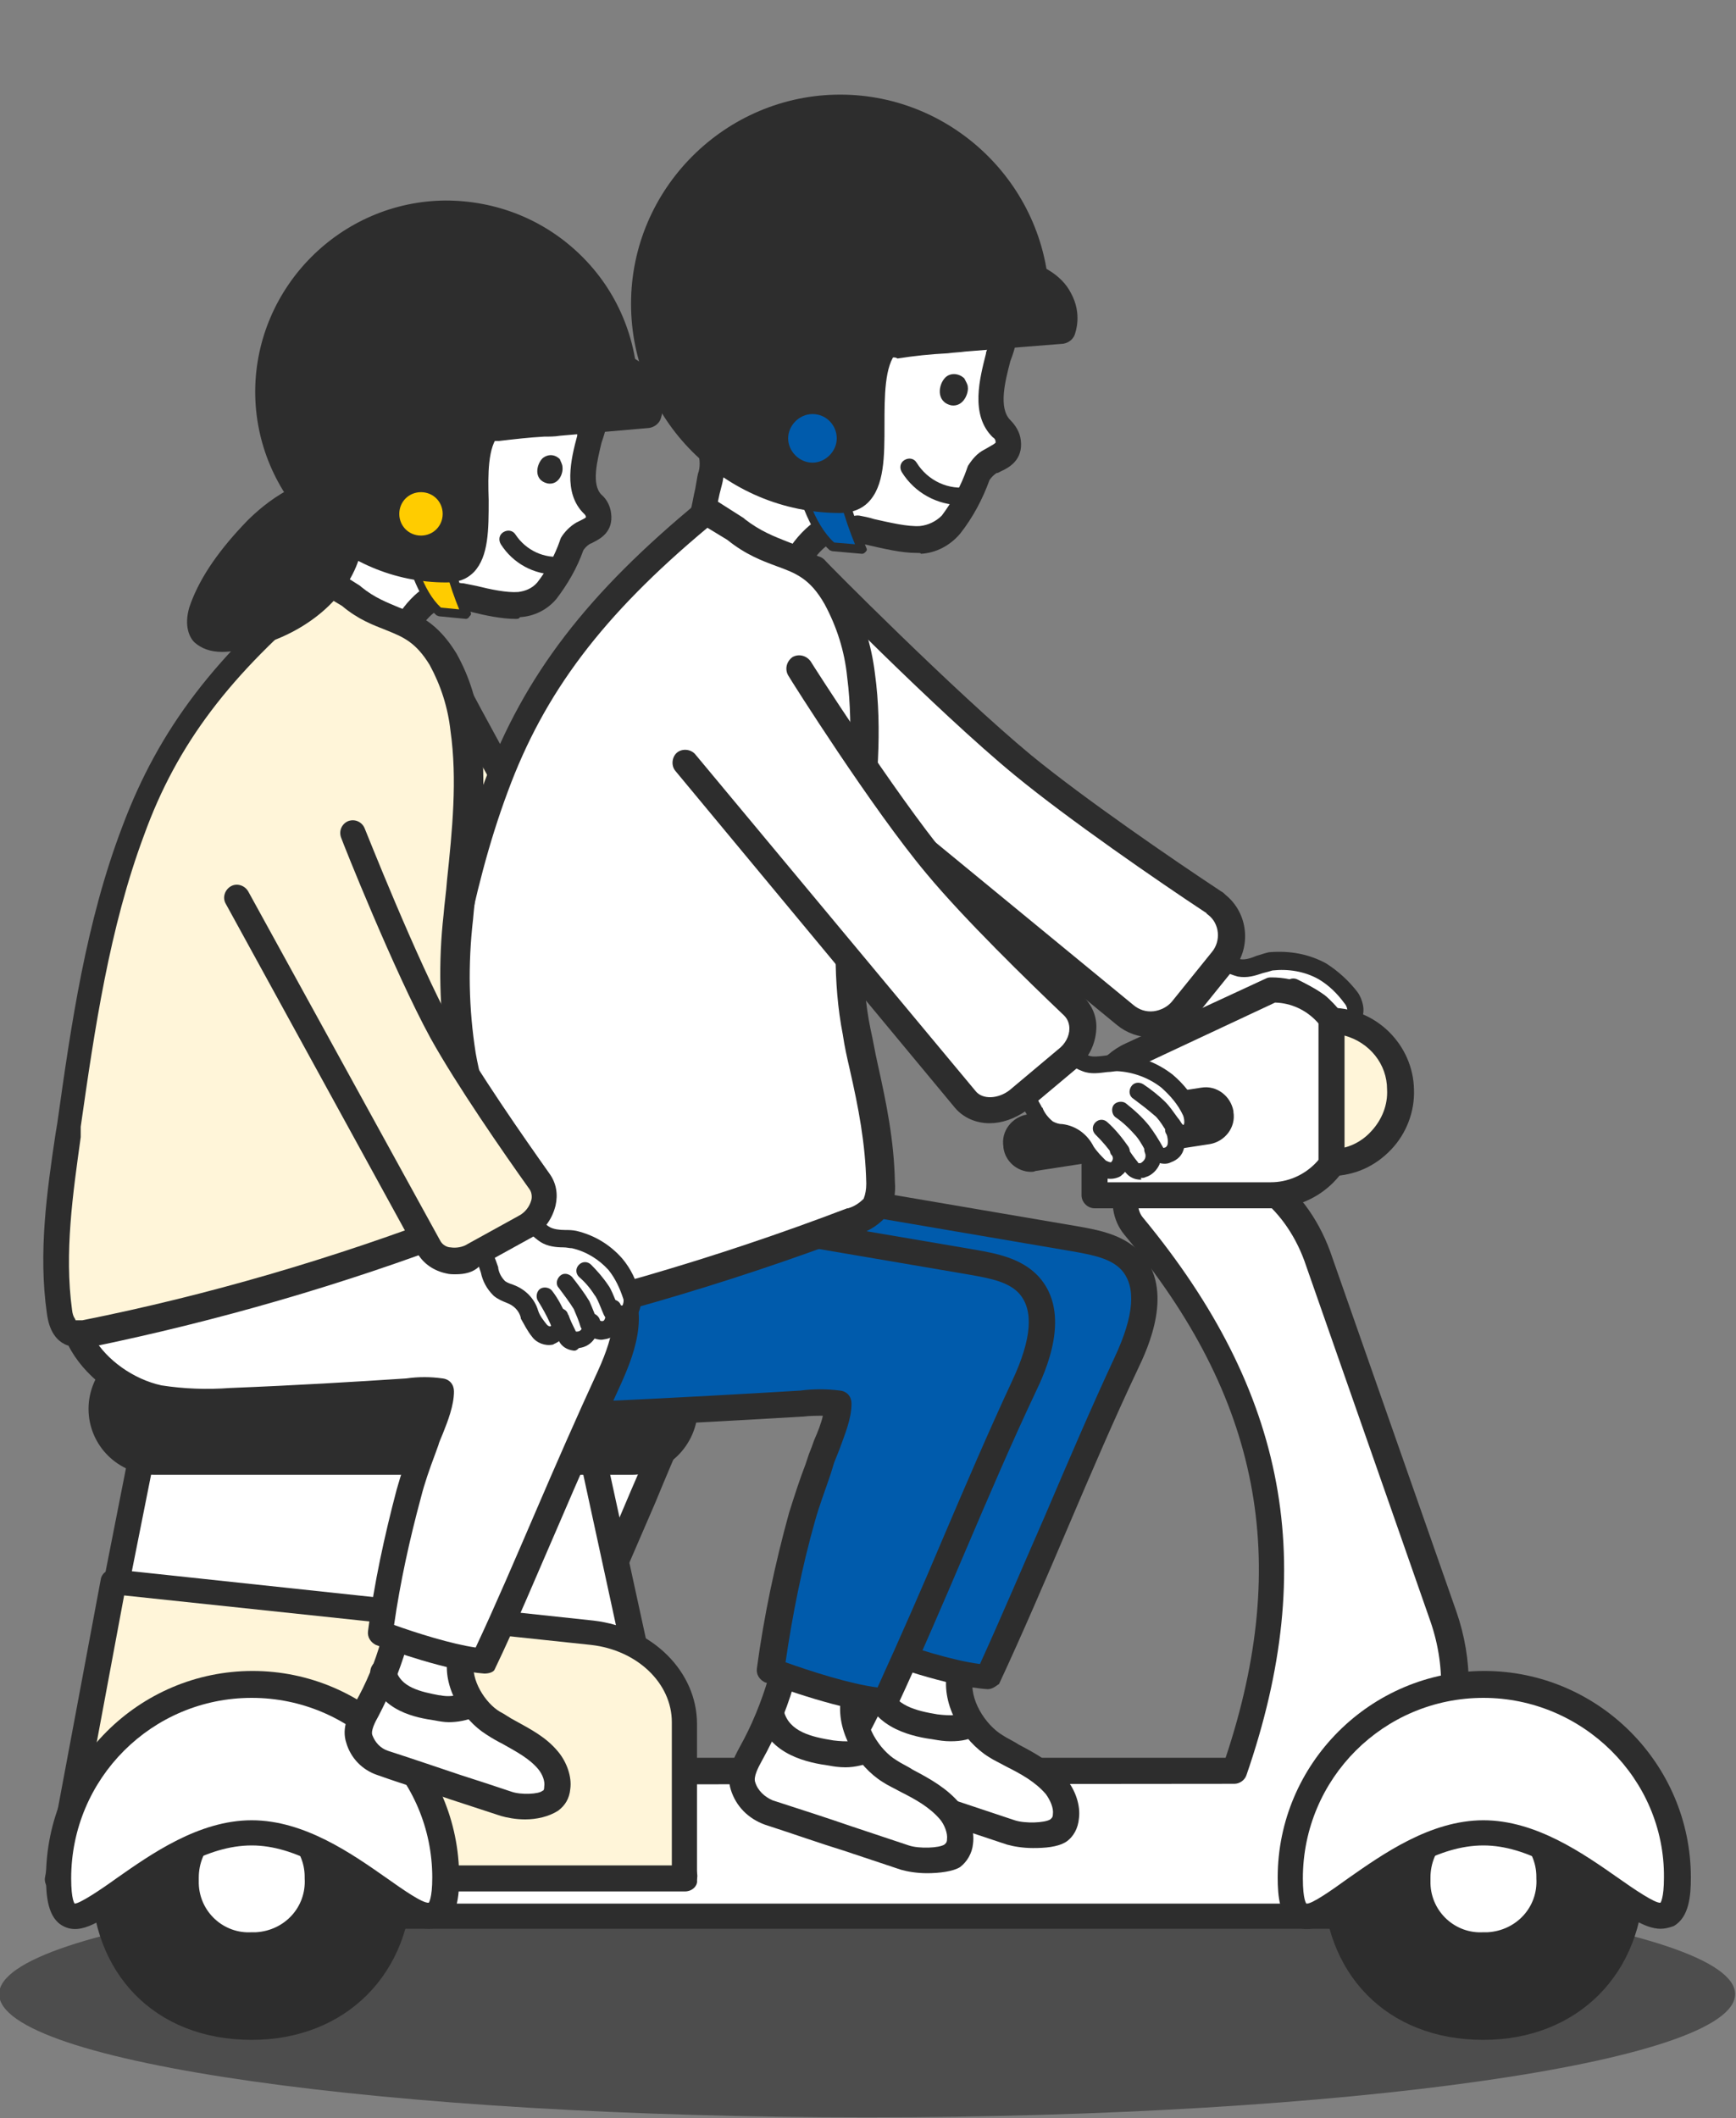 <?xml version="1.0" encoding="utf-8"?>
<!-- Generator: Adobe Illustrator 26.3.1, SVG Export Plug-In . SVG Version: 6.00 Build 0)  -->
<svg version="1.1" id="bg-footer-motor" xmlns="http://www.w3.org/2000/svg" xmlns:xlink="http://www.w3.org/1999/xlink" x="0px"
	 y="0px" viewBox="0 0 200 244" style="enable-background:new 0 0 200 244;" xml:space="preserve">
<rect x="0" y="0" width="200" height="244" fill="#808080" stroke="none"/>
<style type="text/css">
	.st0{opacity:0.4;}
	.st1{clip-path:url(#SVGID_00000039095686305502229020000003416034012143646891_);}
	.st2{fill:#FFFFFF;}
	.st3{fill:#2D2D2D;}
	.st4{fill:#FFF5D9;}
	.st5{fill:#005BAC;}
	.st6{fill:#FFCC00;}

		.vibrate-1 {
		-webkit-animation: vibrate-1 0.7s linear infinite both;
				animation: vibrate-1 0.7s linear infinite both;
	}

	@-webkit-keyframes vibrate-1 {
		0% {
			-webkit-transform: translate(0);
					transform: translate(0);
		}
		20% {
			-webkit-transform: translate(-2px, 2px);
					transform: translate(-2px, 2px);
		}
		40% {
			-webkit-transform: translate(-2px, -2px);
					transform: translate(-2px, -2px);
		}
		60% {
			-webkit-transform: translate(2px, 2px);
					transform: translate(2px, 2px);
		}
		80% {
			-webkit-transform: translate(2px, -2px);
					transform: translate(2px, -2px);
		}
		100% {
			-webkit-transform: translate(0);
					transform: translate(0);
		}
	}
	@keyframes vibrate-1 {
		0% {
			-webkit-transform: translate(0);
					transform: translate(0);
		}
		20% {
			-webkit-transform: translate(-1.5px, 1.5px);
					transform: translate(-1.5px, 1.5px);
		}
		40% {
			-webkit-transform: translate(-1.5px, -1.5px);
					transform: translate(-1.5px, -1.5px);
		}
		60% {
			-webkit-transform: translate(1.5px, 1.5px);
					transform: translate(1.5px, 1.5px);
		}
		80% {
			-webkit-transform: translate(1.5px, -1.5px);
					transform: translate(1.5px, -1.5px);
		}
		100% {
			-webkit-transform: translate(0);
					transform: translate(0);
		}
	}
</style>
<g id="black" transform="translate(0 204.627)" class="st0">
	<g id="Group_683">
		<g>
			<g>
				<defs>
					<rect id="SVGID_1_" x="-0.1" y="10.9" width="200.1" height="28.5"/>
				</defs>
				<clipPath id="SVGID_00000122703039018115757680000014153741014780942506_">
					<use xlink:href="#SVGID_1_"  style="overflow:visible;"/>
				</clipPath>
				<g id="Group_682" style="clip-path:url(#SVGID_00000122703039018115757680000014153741014780942506_);">
					<g id="Path_7395">
						<path d="M-0.1,25.1c0,7.9,44.8,14.2,100,14.2s100-6.4,100-14.2s-44.7-14.2-100-14.2S-0.1,17.3-0.1,25.1"/>
					</g>
				</g>
			</g>
		</g>
	</g>
</g>
<g id="motor" class="vibrate-1">
	<g id="Path_7396">
		<path class="st2" d="M76.9,124.1l2.7,3.6c0.4,0.7,1,1.3,1.8,1.7c1,0.5,2.3,0.2,3.4,0.4c1.9,0.4,3.5,1.3,4.9,2.6
			c0.9,1,1.6,2.2,2,3.5c0.2,0.4,0.4,2.2-1,2.2c-0.4,0-0.8-0.2-1-0.6c0.2,0.3,0.5,2.2-0.9,2.5c-0.7,0.1-1.3-0.2-1.5-0.9
			c0.2,0.9-0.4,1.9-1.3,2.1c-0.1,0-0.2,0-0.3,0c-0.4,0-0.7-0.2-0.9-0.5c-0.4-0.7-0.8-1.4-1.1-2.1c0.4,0.8,0.1,1.7-0.7,2.1
			c-0.5,0.1-1.1-0.1-1.5-0.5c-0.5-0.6-0.9-1.2-1.2-1.8c-0.3-1.1-1.2-2-2.4-2.2c-0.4-0.1-0.9-0.3-1.3-0.6c-0.6-0.5-1.1-1.3-1.2-2.1
			c-0.8-2-1.8-3.8-3.1-5.5"/>
	</g>
	<g id="Path_7397">
		<path class="st3" d="M85.5,142.8L85.5,142.8c-0.8,0-1.4-0.3-1.8-0.8l-0.1,0.1c-0.1,0.1-0.2,0.1-0.3,0.1c-1.1,0.3-2.2-0.1-3-1
			c-0.6-0.6-1.1-1.4-1.4-2.2c0-0.1-0.1-0.1-0.1-0.2c-0.2-0.6-0.7-1.1-1.3-1.2c-0.6-0.2-1.2-0.4-1.7-0.7c-0.1,0-0.1-0.1-0.2-0.2
			c-0.8-0.7-1.4-1.7-1.7-2.7c-0.7-1.8-1.7-3.5-2.8-5.1c-0.5-0.7-0.4-1.6,0.3-2.1c0.7-0.5,1.6-0.4,2.1,0.3c1.4,1.8,2.5,3.8,3.3,5.9
			c0,0.1,0,0.1,0.1,0.2c0.1,0.5,0.4,0.9,0.7,1.2c0.2,0.1,0.5,0.2,0.8,0.3c1.6,0.4,2.8,1.6,3.4,3.1c0.1,0.3,0.3,0.6,0.5,0.8
			c0-0.6,0.3-1.1,0.9-1.3c0.7-0.3,1.6,0,2,0.7c0,0.1,0.1,0.2,0.1,0.3c0.2,0.4,0.4,0.9,0.7,1.3v-0.1c-0.2-0.8,0.3-1.6,1.1-1.8
			c0.6-0.2,1.1,0,1.5,0.4c0,0,0,0,0-0.1c-0.3-0.7,0-1.5,0.7-1.9c0.4-0.2,0.9-0.2,1.2-0.1c-0.4-1-0.9-1.9-1.6-2.7c-1-1-2.4-1.8-4-2.1
			c-1.2-0.1-2.5,0.1-3.8-0.5c0,0-0.1,0-0.1-0.1c-0.9-0.5-1.7-1.3-2.2-2.1l-2.7-3.6c-0.5-0.7-0.4-1.6,0.3-2.1
			c0.7-0.5,1.6-0.4,2.1,0.3l2.7,3.6c0,0,0,0.1,0.1,0.1c0.3,0.5,0.7,0.9,1.2,1.2c0.6,0.3,1.7,0.1,2.9,0.2h0.1c2.2,0.4,4.1,1.5,5.7,3
			c1.1,1.2,1.9,2.6,2.4,4c0.2,0.6,0.4,2-0.3,3c-0.4,0.6-1,1-1.7,1.2c0,0.1-0.1,0.2-0.1,0.3c-0.4,0.8-1,1.4-1.9,1.6
			c-0.3,0.1-0.7,0.1-1,0c-0.4,0.6-1.1,1-1.8,1.2C86,142.8,85.8,142.8,85.5,142.8C85.6,142.8,85.5,142.8,85.5,142.8z M88.2,138
			L88.2,138L88.2,138z"/>
	</g>
	<g id="Path_7398">
		<path class="st3" d="M89.8,139.1c-0.3,0-0.6-0.1-0.9-0.3c-0.4-0.3-0.6-0.7-0.9-1.4c-0.2-0.4-0.5-1.1-0.7-1.3
			c-0.6-0.7-1.2-1.4-1.9-1.9c-0.6-0.5-0.7-1.5-0.1-2.1c0.5-0.6,1.5-0.7,2.1-0.1c0.8,0.7,1.5,1.5,2.2,2.3c0.4,0.4,0.7,1.1,1.1,1.9
			c0.1,0.2,0.2,0.4,0.3,0.6c0.4,0.5,0.5,1.3,0,1.9C90.6,138.9,90.1,139.1,89.8,139.1z M90.6,136.4L90.6,136.4L90.6,136.4z"/>
	</g>
	<g id="Path_7399">
		<path class="st3" d="M87.2,140.8c-0.6,0-1.2-0.4-1.4-1c-0.2-0.7-0.5-1.3-0.9-1.9c-0.5-0.8-1.2-1.6-1.8-2.2c-0.6-0.6-0.6-1.5,0-2.1
			s1.5-0.6,2.1,0c0.8,0.8,1.6,1.8,2.2,2.7c0,0,0,0.1,0.1,0.1c0.4,0.8,0.8,1.6,1.1,2.5c0.3,0.8-0.1,1.6-0.9,1.9
			C87.5,140.8,87.3,140.8,87.2,140.8z"/>
	</g>
	<g id="Path_7400">
		<path class="st3" d="M83.6,140.4c-0.6,0-1.1-0.3-1.3-0.8c-0.4-0.8-0.9-1.6-1.5-2.4c-0.5-0.6-0.4-1.6,0.2-2.1s1.6-0.4,2.1,0.2
			c0.7,0.9,1.4,1.9,1.9,2.9c0.4,0.7,0.1,1.6-0.7,2C84.1,140.3,83.9,140.4,83.6,140.4z"/>
	</g>
	<g id="Path_7401">
		<path class="st4" d="M38.3,85l30.3,45.7c1.3,1.9,3.8,2.5,5.8,1.2l5.5-3.7c1.9-1.3,2.4-3.9,1.1-5.8c-0.1-0.1-0.2-0.2-0.2-0.3
			c-3.9-4.8-10.9-13.5-14.9-19.6c-5.8-8.7-14.8-26-14.8-26"/>
	</g>
	<g id="Path_7402">
		<path class="st3" d="M72,134c-1.8,0-3.7-0.9-4.7-2.5L37,85.8c-0.5-0.7-0.3-1.6,0.4-2.1s1.6-0.3,2.1,0.4l30.3,45.7
			c0.8,1.2,2.5,1.6,3.7,0.8L79,127c1.2-0.8,1.5-2.5,0.7-3.7c0-0.1-0.1-0.1-0.2-0.2c-3.9-4.7-10.9-13.6-15-19.7
			C58.7,94.7,50,77.9,49.7,77.2c-0.4-0.7-0.1-1.6,0.6-2c0.7-0.4,1.6-0.1,2,0.6c0.1,0.2,9,17.3,14.7,25.9c4,6,11,14.8,14.8,19.4
			c0.1,0.1,0.2,0.3,0.3,0.4c1.7,2.6,1,6.1-1.6,7.9l-5.5,3.7C74.2,133.8,73.1,134,72,134z"/>
	</g>
	<g id="Path_7403">
		<path class="st2" d="M20.1,145.3c-1.8,4.9,2.1,10.5,7,12.4s10.3,1.3,15.5,0.6c7.2-1,12.3,0.2,19.6-0.8c-2,5.3-3.3,9.8-3.9,11.9
			c-1.5,5.3-2.6,10.7-3.3,16.1c2.2,0.9,8.3,3,12,3.2c4.8-10.4,9.7-22.5,14.5-33c1.6-3.4,3.1-7.9,0.5-10.6c-1.4-1.5-3.6-2-5.7-2.3
			l-23.5-4"/>
	</g>
	<g id="Path_7404">
		<path class="st3" d="M66.9,190.2L66.9,190.2c-4.2-0.3-10.9-2.7-12.5-3.3c-0.6-0.3-1-0.9-0.9-1.6c0.7-5.5,1.9-11,3.3-16.3l0.1-0.4
			c0.6-2,1.6-5.3,3-9.4c-2.7,0.2-5.2,0.2-7.6,0.1c-3.1,0-6.1-0.1-9.6,0.4c-4.9,0.7-10.9,1.5-16.3-0.7c-5.5-2.2-9.9-8.4-7.8-14.3
			c0.3-0.8,1.1-1.2,1.9-0.9s1.2,1.1,0.9,1.9c-1.5,4.2,2,8.9,6.1,10.5c4.6,1.8,10,1.1,14.8,0.5c3.7-0.5,6.9-0.5,10-0.4
			c3.1,0,6,0.1,9.6-0.4c0.5-0.1,1,0.1,1.4,0.6s0.4,1,0.2,1.5c-1.9,5-3.1,9.2-3.8,11.5l-0.1,0.4c-1.3,4.8-2.4,9.8-3.1,14.7
			c2.5,0.9,6.6,2.2,9.4,2.6c2.3-4.9,4.6-10.3,6.8-15.5c2.4-5.5,4.8-11.3,7.3-16.5c2-4.4,2.3-7.3,0.7-9c-1.1-1.1-2.8-1.5-4.8-1.8
			l-23.5-4c-0.8-0.1-1.4-0.9-1.2-1.7c0.1-0.8,0.9-1.4,1.7-1.2l23.5,4c2,0.3,4.7,0.8,6.5,2.8c3.7,3.9,0.7,10.2-0.2,12.3
			c-2.4,5.2-4.9,10.9-7.2,16.5c-2.4,5.5-4.8,11.3-7.3,16.5C68,189.9,67.5,190.2,66.9,190.2z"/>
	</g>
	<g id="Path_7405">
		<path class="st2" d="M63.9,188.6c-0.6,2.9,1.5,6.1,3.7,7.4s4.7,2.3,6.3,4.3c1.1,1.3,1.6,3.6,0.2,4.7c-1,0.8-3.7,0.7-5,0.3
			c-5.1-1.7-8.9-2.9-14.3-4.7c-1.3-0.5-2.3-1.5-2.7-2.8c-0.4-1.1,0.3-2.3,0.9-3.4c1.3-2.4,2.4-4.9,3.1-7.5"/>
	</g>
	<g id="Path_7406">
		<path class="st3" d="M71.6,206.9c-1.1,0-2.1-0.2-2.8-0.4c-2.1-0.7-4-1.3-5.9-1.9c-2.6-0.9-5.3-1.7-8.4-2.8c-1.8-0.6-3.1-2-3.6-3.7
			c-0.6-1.8,0.3-3.4,1-4.6c1.3-2.3,2.3-4.7,3-7.2c0.2-0.8,1.1-1.2,1.9-1c0.8,0.2,1.3,1.1,1,1.9c-0.8,2.7-1.9,5.3-3.2,7.8
			c-0.4,0.7-0.9,1.7-0.7,2.2c0.3,0.8,0.9,1.5,1.8,1.8c3.1,1,5.7,1.9,8.4,2.8c1.9,0.6,3.7,1.2,5.8,1.9c1.1,0.4,3.2,0.3,3.6-0.1
			c0.1,0,0.2-0.1,0.2-0.5c0.1-0.6-0.2-1.4-0.7-2c-1-1.2-2.5-2-4.1-2.9c-0.6-0.3-1.3-0.7-1.9-1.1c-2.7-1.7-5.1-5.5-4.4-9
			c0.2-0.8,0.9-1.3,1.8-1.2c0.8,0.2,1.3,1,1.2,1.8c-0.4,2.1,1.3,4.8,3,5.8c0.6,0.3,1.1,0.7,1.7,1c1.8,1,3.6,1.9,5,3.6
			c1,1.2,1.6,2.9,1.4,4.3c-0.1,1.1-0.6,1.9-1.4,2.5C74.2,206.8,72.9,206.9,71.6,206.9z"/>
	</g>
	<g id="Path_7407">
		<path class="st3" d="M62.7,195.8c-0.5,0-1.1-0.1-1.6-0.2c-2-0.3-6.4-1-7.4-5.2c-0.2-0.8,0.3-1.6,1.1-1.8s1.6,0.3,1.8,1.1
			c0.5,2.1,2.9,2.6,5,3h0.1c0.9,0.2,1.9,0.1,2.8-0.3c0.8-0.3,1.6,0,2,0.8c0.3,0.8,0,1.6-0.8,2C64.8,195.6,63.8,195.8,62.7,195.8z"/>
	</g>
	<g id="Path_7408">
		<path class="st2" d="M116.1,36.8c-0.2,1.5-0.5,2.9-1,4.3c-0.7,2.6-1.6,6.3,0.4,8.3c0.4,0.4,0.7,0.9,0.8,1.4c0.2,1.5-1.1,1.7-2,2.3
			c-0.6,0.4-1.1,0.8-1.4,1.4c-0.7,2.1-1.8,4.1-3.2,5.9c-0.9,1-2.1,1.6-3.5,1.7c-2.2,0.1-5.1-0.7-7.4-1.2c-1.2-0.3-2.4-0.2-3.6,0.2
			c-0.3,0.1-0.6,0.3-0.9,0.5c-1.2,1-2.1,2.2-2.7,3.5c-1,1.7-2,3.5-3,5.2l-0.1,0.2c-0.1-0.3-0.2-0.6-0.3-0.9
			c-1.4-3.7-4.3-5.5-6.6-9.7c0.1-0.4,0.3-4.7,0.4-5.1c0.7-2.3-0.8-5-1.7-7.1c-1.5-4.3-1.8-9-1-13.5c1.8-8.9,7.3-12.8,11.2-14
			c5.4-1.8,11.4-1.3,16.5,1.3C111.4,23.6,117,28.5,116.1,36.8"/>
	</g>
	<g id="Path_7409">
		<path class="st3" d="M105.6,63.7c-1.8,0-3.8-0.5-5.6-0.9c-0.6-0.1-1.1-0.3-1.6-0.4c-0.8-0.2-1.3-1-1.2-1.8c0.2-0.8,1-1.3,1.8-1.2
			c0.5,0.1,1.1,0.2,1.7,0.4c1.8,0.4,3.9,0.9,5.3,0.8c0.9-0.1,1.8-0.5,2.5-1.2c1.2-1.6,2.2-3.4,2.9-5.4c0-0.1,0.1-0.2,0.1-0.3
			c0.5-0.8,1.1-1.5,1.9-1.9c0.2-0.1,0.5-0.3,0.7-0.4c0.2-0.1,0.5-0.3,0.6-0.4c0,0,0,0,0-0.1c0-0.2-0.1-0.4-0.3-0.5
			c-2.7-2.6-1.5-6.9-0.8-9.7v-0.1c0.5-1.3,0.8-2.6,0.9-4c0.1-0.8,0.9-1.4,1.7-1.3c0.8,0.1,1.4,0.8,1.3,1.7c-0.2,1.5-0.5,3.1-1.1,4.6
			c-0.6,2.3-1.4,5.4,0,6.8c0.6,0.6,1.1,1.4,1.2,2.3c0.3,2.3-1.4,3.2-2.3,3.6c-0.2,0.1-0.3,0.2-0.5,0.2c-0.3,0.2-0.6,0.5-0.8,0.8
			c-0.8,2.2-1.9,4.3-3.4,6.2c-1.2,1.4-2.8,2.2-4.5,2.3C106.1,63.7,105.9,63.7,105.6,63.7z"/>
	</g>
	<g id="Path_7410">
		<path class="st3" d="M81,60.6c-0.2,0-0.3,0-0.5-0.1c-0.8-0.3-1.2-1.1-0.9-1.9c0.1-0.2,0.3-1.5,0.5-2.3c0.2-1.2,0.3-1.8,0.4-2
			c0.4-1.5-0.4-3.4-1.2-5.1c-0.2-0.4-0.3-0.7-0.5-1c-1.6-4.6-2-9.6-1.1-14.3c2.3-11.3,9.9-14.5,12.2-15.2c5.8-1.9,12.1-1.4,17.6,1.4
			c3.4,1.7,11.2,6.6,10.1,16.9c-0.1,0.8-0.8,1.4-1.7,1.3c-0.8-0.1-1.4-0.8-1.3-1.7c0.9-8.4-5.6-12.5-8.4-13.9
			c-4.8-2.4-10.2-2.8-15.3-1.1c-1.9,0.6-8.2,3.3-10.2,12.9c-0.8,4.2-0.5,8.6,0.9,12.7c0.1,0.2,0.2,0.6,0.4,0.9
			c0.9,2.1,2,4.6,1.3,7.1c0,0.2-0.2,0.9-0.4,1.7c-0.4,1.8-0.5,2.4-0.6,2.7C82.2,60.2,81.8,60.6,81,60.6z"/>
	</g>
	<g id="Path_7411">
		<path class="st3" d="M88.5,71.8c-0.2,0-0.5-0.1-0.7-0.2c-0.7-0.4-1-1.3-0.6-2c0.5-0.9,1-1.7,1.5-2.6c0.5-0.8,1-1.7,1.5-2.5
			c0.7-1.5,1.8-2.9,3.1-4c0,0,0.1,0,0.1-0.1c0.4-0.3,0.8-0.5,1.2-0.6c1.5-0.5,3.1-0.6,4.5-0.2c0.8,0.2,1.3,1,1.1,1.8s-1,1.3-1.8,1.1
			c-0.9-0.2-1.9-0.2-2.7,0.1c-0.1,0.1-0.3,0.1-0.5,0.3c-1,0.8-1.7,1.8-2.3,3V66c-0.5,0.9-1,1.7-1.5,2.6c-0.5,0.9-1,1.7-1.5,2.6
			C89.5,71.5,89,71.8,88.5,71.8z"/>
	</g>
	<g id="Path_7412">
		<path class="st3" d="M111.5,44.6c0.1,0.7-0.5,2.3-1.9,2.1c-1.8-0.4-1.5-2.4-0.7-3.2c0.6-0.6,1.6-0.5,2.2,0.1
			C111.3,44,111.5,44.3,111.5,44.6"/>
	</g>
	<g id="Path_7413">
		<path class="st5" d="M92.3,37.8c-2.4,7.3-1.4,20.8,3.6,25.2l3.4,0.3c-3.3-7.7-4.7-17.1-0.2-24.7"/>
	</g>
	<g id="Path_7414">
		<path class="st3" d="M99.3,63.8L99.3,63.8l-3.4-0.3c-0.1,0-0.2-0.1-0.3-0.1c-3.8-3.3-7-15.5-3.8-25.7c0.1-0.3,0.4-0.4,0.6-0.3
			c0.3,0.1,0.4,0.4,0.3,0.6c-2.4,7.4-1.2,20.3,3.4,24.5l2.4,0.2c-2.3-5.6-5-15.6,0.2-24.4c0.1-0.2,0.4-0.3,0.7-0.2
			c0.2,0.1,0.3,0.4,0.2,0.7c-5.2,8.8-2.1,19,0.2,24.3c0.1,0.2,0.1,0.3-0.1,0.5C99.6,63.7,99.5,63.8,99.3,63.8z"/>
	</g>
	<g id="Path_7415">
		<path class="st3" d="M110.8,58.2c-2.8,0-5.4-1.4-6.9-3.8c-0.3-0.5-0.2-1.1,0.3-1.4c0.5-0.3,1.1-0.2,1.4,0.3
			c1.3,2.1,3.7,3.2,6.1,2.8c0.5-0.1,1.1,0.3,1.1,0.8c0.1,0.5-0.3,1.1-0.8,1.1C111.5,58.1,111.1,58.2,110.8,58.2z"/>
	</g>
	<g id="Path_7416">
		<path class="st2" d="M136.3,107.3l4,2.9c0.7,0.6,1.5,1,2.4,1.2c1.3,0.2,2.5-0.5,3.7-0.7c2.1-0.2,4.1,0.2,6,1.2
			c1.3,0.8,2.4,1.8,3.2,3c0.3,0.4,1.1,2.2-0.4,2.7c-0.4,0.1-0.9,0-1.3-0.3c0.3,0.3,1.2,2.2-0.2,3c-0.6,0.4-1.5,0.2-1.9-0.4
			c0.5,0.9,0.2,2.1-0.7,2.6c-0.1,0.1-0.2,0.1-0.3,0.1c-0.4,0.1-0.8,0-1.1-0.3c-0.7-0.6-1.3-1.2-1.8-1.8c0.6,0.7,0.6,1.7,0,2.4
			c-0.5,0.3-1.2,0.3-1.7,0c-0.7-0.4-1.3-0.9-1.9-1.5c-0.7-1.1-1.9-1.7-3.2-1.6c-0.5,0-1,0-1.5-0.2c-0.8-0.4-1.5-1-2-1.8
			c-1.4-1.8-3.1-3.4-5-4.8"/>
	</g>
	<g id="Path_7417">
		<path class="st3" d="M147.1,124.2c-0.5,0-1-0.1-1.4-0.4c-0.8-0.5-1.5-1-2.1-1.7l-0.1-0.1c-0.5-0.8-1.4-1.2-2.3-1.2
			c-0.6,0-1.2,0-1.8-0.2c-0.1,0-0.1,0-0.2-0.1c-1-0.4-1.8-1.2-2.4-2.1c-1.4-1.7-3-3.3-4.8-4.6c-0.4-0.3-0.5-0.9-0.2-1.4
			c0.3-0.4,0.9-0.5,1.4-0.2c2,1.4,3.7,3.1,5.2,5l0.1,0.1c0.3,0.6,0.8,1,1.5,1.3c0.4,0.1,0.8,0.1,1.2,0.1c1.6-0.1,3.1,0.7,4,2
			c0.5,0.5,1,0.9,1.6,1.3c0.2,0.1,0.4,0.1,0.6,0.1c0.2-0.2,0.2-0.6,0-0.8l-0.1-0.1c-0.3-0.4-0.3-1,0.1-1.4c0.4-0.4,1-0.3,1.4,0.1
			c0.1,0.1,0.1,0.1,0.2,0.2c0.5,0.6,1,1.1,1.6,1.5c0.1,0.1,0.1,0.1,0.2,0.1h0.1c0.2-0.1,0.4-0.3,0.4-0.6c0.1-0.2,0-0.5-0.1-0.7
			c-0.3-0.5-0.1-1.1,0.3-1.3c0.5-0.3,1.1-0.2,1.4,0.3c0.1,0.2,0.4,0.2,0.6,0.1c0.1-0.1,0.2-0.2,0.2-0.3c0.1-0.4-0.2-1-0.3-1.2
			c-0.4-0.4-0.4-1,0-1.4s1-0.4,1.4,0c0.1,0.1,0.2,0.1,0.3,0.1s0.1-0.1,0.1-0.1c0.1-0.3-0.1-0.8-0.3-1c-0.8-1.1-1.8-2.1-3-2.8
			c-1.6-0.9-3.5-1.2-5.3-1c-0.3,0.1-0.7,0.2-1.1,0.3c-0.9,0.3-1.8,0.6-2.9,0.4c-1.1-0.3-2.1-0.8-2.9-1.5l-4-2.9
			c-0.4-0.3-0.5-1-0.2-1.4s1-0.5,1.4-0.2l4,2.9c0.6,0.5,1.3,0.9,2,1.1c0.5,0.1,1.2-0.1,1.9-0.4c0.4-0.1,0.9-0.3,1.4-0.4
			c2.4-0.2,4.6,0.2,6.6,1.3c1.4,0.9,2.6,2,3.6,3.3c0.3,0.4,0.9,1.6,0.6,2.7c-0.2,0.7-0.7,1.2-1.4,1.5c0,0,0,0-0.1,0
			c0,0.2,0,0.5,0,0.7c-0.1,0.8-0.5,1.4-1.2,1.8c-0.4,0.2-0.8,0.3-1.2,0.3v0.1c-0.2,0.8-0.7,1.4-1.3,1.8c-0.1,0.1-0.3,0.2-0.5,0.2
			h-0.1c-0.7,0.2-1.4,0-2-0.5c0,0-0.1,0-0.1-0.1c-0.1,0.2-0.3,0.4-0.4,0.6c-0.1,0.1-0.1,0.1-0.2,0.1
			C148.1,124,147.6,124.2,147.1,124.2z"/>
	</g>
	<g id="Path_7418">
		<path class="st3" d="M154.1,118.4c-0.1,0-0.2,0-0.3-0.1c-0.3-0.1-0.6-0.4-1.2-1c-0.4-0.4-1-1-1.3-1.2c-0.9-0.6-1.7-1.1-2.7-1.5
			c-0.5-0.2-0.7-0.8-0.5-1.3s0.8-0.7,1.3-0.5c1,0.5,2,1,3,1.7c0.5,0.3,1.1,1,1.6,1.6c0.2,0.2,0.5,0.5,0.6,0.6
			c0.4,0.2,0.6,0.7,0.4,1.2C154.9,118.1,154.6,118.4,154.1,118.4z"/>
	</g>
	<g id="Path_7419">
		<path class="st3" d="M152.1,121c-0.3,0-0.6-0.1-0.8-0.4c-0.5-0.7-1.1-1.3-1.7-1.9c-0.8-0.7-1.8-1.3-2.7-1.8
			c-0.5-0.3-0.7-0.9-0.4-1.4s0.9-0.7,1.4-0.4c1.1,0.6,2.1,1.3,3.1,2.1c0.7,0.7,1.4,1.4,1.9,2.2c0.3,0.4,0.2,1.1-0.2,1.4
			C152.6,120.9,152.3,121,152.1,121z"/>
	</g>
	<g id="Path_7420">
		<path class="st3" d="M148.2,121.8c-0.3,0-0.5-0.1-0.7-0.3c-0.7-0.8-1.6-1.5-2.5-2.1c-0.5-0.3-0.6-0.9-0.3-1.4s0.9-0.6,1.4-0.3
			c1,0.7,2,1.5,2.8,2.4c0.4,0.4,0.4,1,0,1.4C148.8,121.6,148.4,121.8,148.2,121.8z"/>
	</g>
	<g id="Path_7421">
		<path class="st2" d="M83.1,78.6l46.6,38.3c1.9,1.6,4.8,1.3,6.4-0.6l0,0l4.6-5.7c1.6-2,1.3-4.8-0.7-6.4c-0.1-0.1-0.2-0.2-0.4-0.3
			c-5.7-3.8-15.8-10.7-22-15.8c-8.7-7.2-23.8-22.5-23.8-22.5"/>
	</g>
	<g id="Path_7422">
		<path class="st3" d="M132.6,119.5c-1.4,0-2.8-0.5-3.9-1.4L82.1,79.8c-0.6-0.5-0.7-1.5-0.2-2.1s1.5-0.7,2.1-0.2l46.6,38.3
			c0.6,0.5,1.4,0.8,2.3,0.7c0.8-0.1,1.6-0.5,2.1-1.1l4.6-5.7c1.1-1.3,0.9-3.3-0.4-4.3c-0.1-0.1-0.2-0.1-0.2-0.2
			c-5.6-3.7-15.9-10.8-22.1-15.9c-8.9-7.3-23.9-22.6-24-22.7c-0.6-0.6-0.6-1.5,0-2.1c0.6-0.6,1.5-0.6,2.1,0
			c0.1,0.2,15.1,15.3,23.8,22.5c6.1,5,16.3,12,21.9,15.7c0.2,0.1,0.3,0.2,0.5,0.4c2.6,2.1,3,6,0.9,8.6l-4.6,5.7
			c-1,1.3-2.5,2-4.1,2.2C133.1,119.4,132.8,119.5,132.6,119.5z"/>
	</g>
	<g id="Path_7423">
		<path class="st2" d="M33.5,204.1h108.7c8.2-23.6,4.8-43-11.6-62.8c-1.8-2.1-1-5.7,1.3-6.1l5.6-0.9c6-0.9,12,3.7,14.4,11.1
			l14.3,40.8c2,5.8,1.7,12.3-1,17.8h14c4.5,0,8.1,3.6,8.1,8.1v0.5c0,4.5-3.6,8.1-8.1,8.1H33.5c-4.5,0-8.1-3.6-8.1-8.1v-0.5
			C25.4,207.8,29,204.1,33.5,204.1"/>
	</g>
	<g id="Path_7424">
		<path class="st3" d="M33.5,222.2c-5.3,0-9.6-4.3-9.6-9.6v-0.5c0-5.3,4.3-9.6,9.6-9.6l0,0h107.7c7.6-22.8,4-41.5-11.7-60.3
			c-1.3-1.6-1.7-3.9-0.9-5.8c0.6-1.5,1.7-2.5,3.2-2.7l5.6-0.9c6.7-1,13.4,3.9,16.1,12.1l14.3,40.8c1.9,5.5,1.9,11.4-0.1,16.8h11.7
			c5.3,0,9.6,4.3,9.6,9.6v0.5c0,5.3-4.3,9.6-9.6,9.6H33.5z M33.5,205.6c-3.6,0-6.6,3-6.6,6.6v0.5c0,3.6,3,6.6,6.6,6.6h145.8
			c3.6,0,6.6-3,6.6-6.6v-0.5c0-3.6-3-6.6-6.6-6.6h-14c-0.5,0-1-0.3-1.3-0.7s-0.3-1-0.1-1.4c2.5-5.3,2.8-11.2,0.9-16.7l-14.3-40.9
			c-2.2-6.7-7.6-10.9-12.8-10.1l-5.6,0.9c-0.5,0.1-0.7,0.6-0.8,0.8c-0.3,0.8-0.3,2,0.4,2.8c16.6,20.1,20.3,39.9,11.9,64.2
			c-0.2,0.6-0.8,1-1.4,1L33.5,205.6L33.5,205.6z"/>
	</g>
	<g id="Path_7425">
		<path class="st3" d="M170.9,197.9c10-0.2,18.3,7.7,18.5,17.8c0,0.2,0,0.4,0,0.6c0,11.1-7.7,18.7-18.5,18.7
			c-11.2,0-18.5-7.7-18.5-18.7c-0.1-10,7.8-18.2,17.8-18.4C170.4,197.9,170.8,197.9,170.9,197.9"/>
	</g>
	<g id="Path_7426">
		<path class="st2" d="M170.9,210.3c3.3-0.1,6.1,2.6,6.1,5.9c0,0.1,0,0.1,0,0.2c0.2,3.3-2.3,6-5.6,6.2c-0.2,0-0.4,0-0.5,0
			c-3.2,0.2-6-2.3-6.1-5.6c0-0.2,0-0.4,0-0.7c0-3.3,2.6-6,5.9-6.1C170.8,210.3,170.8,210.3,170.9,210.3"/>
	</g>
	<g id="Path_7427">
		<path class="st2" d="M78.8,216.1h-72l10.6-53.7h49.7L78.8,216.1z"/>
	</g>
	<g id="Path_7428">
		<path class="st3" d="M78.8,217.6h-72c-0.4,0-0.9-0.2-1.2-0.5c-0.3-0.3-0.4-0.8-0.3-1.2l10.6-53.8c0.1-0.7,0.8-1.2,1.5-1.2h49.7
			c0.7,0,1.3,0.5,1.5,1.2l11.7,53.7c0.1,0.4,0,0.9-0.3,1.3S79.2,217.6,78.8,217.6z M8.5,214.6h68.4l-11-50.7H18.6L8.5,214.6z"/>
	</g>
	<g id="Path_7429">
		<path class="st3" d="M17.6,168.4h55c3.4,0,6.1-2.7,6.1-6.1c0-3.4-2.7-6.1-6.1-6.1l0,0h-55c-3.4,0-6.1,2.7-6.1,6.1
			C11.5,165.8,14.3,168.4,17.6,168.4L17.6,168.4"/>
	</g>
	<g id="Path_7430">
		<path class="st3" d="M72.8,169.9L72.8,169.9h-55c-4.2,0-7.6-3.4-7.6-7.6c0-2,0.8-3.9,2.2-5.4c1.4-1.4,3.3-2.2,5.4-2.2l0,0h55
			c2,0,3.9,0.8,5.4,2.2s2.2,3.3,2.2,5.4C80.3,166.6,76.8,169.9,72.8,169.9z M17.6,157.8c-1.2,0-2.4,0.5-3.3,1.3
			c-0.9,0.9-1.3,2-1.3,3.3c0,2.5,2.1,4.6,4.6,4.6v1.5v-1.5h55l0,0c2.5,0,4.6-2.1,4.6-4.6c0-1.2-0.5-2.4-1.3-3.3
			c-0.9-0.9-2-1.3-3.3-1.3L17.6,157.8C17.6,157.8,17.6,157.8,17.6,157.8z"/>
	</g>
	<g id="Path_7431">
		<path class="st2" d="M126.1,137.8h20.3c4.8,0,8.7-3.9,8.7-8.7v-6.5c0-4.7-3.8-8.5-8.5-8.5l-16.2,7.5c-2.6,1.2-4.2,3.8-4.2,6.7v9.5
			H126.1z"/>
	</g>
	<g id="Path_7432">
		<path class="st3" d="M146.4,139.2h-20.3c-0.8,0-1.5-0.7-1.5-1.5v-9.5c0-3.4,2-6.6,5.1-8l16.2-7.5c0.2-0.1,0.4-0.1,0.6-0.1
			c5.5,0,10,4.5,10,10v6.5C156.6,134.6,152.1,139.2,146.4,139.2z M127.6,136.2h18.8c3.9,0,7.2-3.2,7.2-7.2v-6.5c0-3.8-3-6.9-6.7-7
			l-15.8,7.4c-2.1,1-3.4,3-3.4,5.3L127.6,136.2L127.6,136.2z"/>
	</g>
	<g id="Path_7433">
		<path class="st4" d="M153.4,134c4.5-0.1,8.1-3.9,8-8.4c-0.1-4.3-3.6-7.8-8-8V134z"/>
	</g>
	<g id="Path_7434">
		<path class="st3" d="M153.4,135.5c-0.4,0-0.8-0.2-1-0.4c-0.3-0.3-0.5-0.7-0.5-1.1v-16.4c0-0.4,0.2-0.8,0.5-1.1
			c0.3-0.3,0.7-0.4,1.1-0.4c5.1,0.1,9.3,4.3,9.4,9.4c0.1,2.6-0.9,5.1-2.6,6.9C158.4,134.4,156.1,135.4,153.4,135.5L153.4,135.5z
			 M154.9,119.3v12.9c1.2-0.3,2.3-1,3.1-1.9c1.2-1.3,1.9-3,1.8-4.8C159.8,122.6,157.8,120.1,154.9,119.3z"/>
	</g>
	<g id="Path_7435">
		<path class="st3" d="M140.6,128.4L140.6,128.4c-0.2-1.1-1-1.7-2-1.6l-20.1,3.1c-1,0.2-1.6,1-1.5,2v0.1c0.2,1,1,1.6,2,1.5l20.1-3.1
			C140.1,130.2,140.8,129.4,140.6,128.4"/>
	</g>
	<g id="Path_7436">
		<path class="st3" d="M118.8,135c-1.6,0-3-1.2-3.2-2.8v-0.1c-0.3-1.8,1-3.4,2.7-3.7l20.1-3.1c1.8-0.3,3.4,1,3.7,2.7v0.1l0,0
			c0.3,1.8-1,3.4-2.7,3.7l-20.1,3.1C119.1,135,118.9,135,118.8,135z M138.8,128.4L138.8,128.4l-20.1,3.1c-0.1,0-0.2,0.2-0.2,0.3v0.1
			c0,0.1,0.2,0.2,0.3,0.2l20-3.1c0.1,0,0.2-0.2,0.2-0.3v-0.1C139.1,128.4,138.9,128.4,138.8,128.4z"/>
	</g>
	<g id="Path_7437">
		<path class="st2" d="M110.5,192.8c-0.6,3.1,1.7,6.7,4.1,8.2s5.2,2.5,7,4.7c1.2,1.5,1.8,4,0.3,5.1c-1.1,0.8-4.1,0.8-5.5,0.3
			c-5.6-1.8-9.7-3.2-15.7-5.2c-1.4-0.5-2.5-1.6-2.9-3c-0.4-1.2,0.3-2.6,0.9-3.7c1.4-2.6,2.6-5.4,3.4-8.2"/>
	</g>
	<g id="Path_7438">
		<path class="st3" d="M119,212.9c-1.2,0-2.3-0.2-3-0.4c-2.4-0.8-4.5-1.5-6.6-2.2c-2.9-0.9-5.7-1.9-9.1-3c-1.9-0.7-3.3-2.1-3.9-4
			s0.3-3.6,1-4.9c1.4-2.5,2.5-5.2,3.3-7.9c0.2-0.8,1.1-1.2,1.9-1s1.3,1.1,1,1.9c-0.9,3-2.1,5.8-3.6,8.5c-0.5,0.9-1,1.9-0.8,2.5
			c0.3,1,1.1,1.7,2,2.1c3.4,1.1,6.2,2,9.1,3c2.1,0.7,4.2,1.4,6.6,2.2c1.2,0.4,3.5,0.3,4.1-0.1c0.1-0.1,0.3-0.2,0.3-0.6
			c0.1-0.7-0.3-1.6-0.8-2.3c-1.2-1.4-2.8-2.3-4.6-3.2c-0.7-0.4-1.4-0.7-2-1.1c-2.9-1.8-5.5-5.9-4.8-9.7c0.2-0.8,1-1.3,1.8-1.2
			c0.8,0.2,1.3,1,1.2,1.8c-0.5,2.4,1.4,5.4,3.4,6.6c0.6,0.4,1.3,0.7,1.9,1.1c1.9,1,3.9,2.1,5.4,3.9c1.1,1.3,1.7,3.1,1.5,4.6
			c-0.1,1.1-0.6,2.1-1.5,2.7C121.8,212.8,120.4,212.9,119,212.9z"/>
	</g>
	<g id="Path_7439">
		<path class="st3" d="M109.5,200.6c-0.7,0-1.3-0.1-1.9-0.2c-2.1-0.3-7-1.1-8.1-5.6c-0.2-0.8,0.3-1.6,1.1-1.8
			c0.8-0.2,1.6,0.3,1.8,1.1c0.6,2.4,3.2,3,5.6,3.4c1.6,0.2,2.6,0.1,3-0.2c0.7-0.5,1.6-0.3,2.1,0.4s0.3,1.6-0.4,2.1
			C111.8,200.4,110.8,200.6,109.5,200.6z"/>
	</g>
	<g id="Path_7440">
		<path class="st5" d="M62.3,145.2c-1.9,5.4,2.3,11.5,7.7,13.6s11.4,1.4,17.1,0.6c8-1.1,13.6,0.2,21.5-0.9
			c-2.2,5.8-3.6,10.8-4.3,13.1c-1.6,5.8-2.8,11.7-3.6,17.7c2.4,0.9,9.2,3.3,13.1,3.5c5.3-11.5,10.6-24.8,16-36.3
			c1.8-3.8,3.4-8.7,0.5-11.7c-1.6-1.7-4-2.2-6.3-2.5L98.2,138"/>
	</g>
	<g id="Path_7441">
		<path class="st3" d="M113.8,194.6L113.8,194.6c-4.6-0.3-12-3-13.7-3.6c-0.6-0.3-1-0.9-0.9-1.6c0.8-6,2.1-12.1,3.7-17.9l0.1-0.4
			c0.6-2.2,1.8-6,3.4-10.5c-3.1,0.3-5.8,0.2-8.5,0.2c-3.4,0-6.7-0.1-10.5,0.4c-5.3,0.7-12,1.6-17.9-0.7c-6-2.4-10.8-9.2-8.5-15.5
			c0.3-0.8,1.1-1.2,1.9-0.9c0.8,0.3,1.2,1.1,0.9,1.9c-1.7,4.7,2.3,9.9,6.8,11.7c5.2,2,11.1,1.2,16.3,0.5c4.1-0.5,7.6-0.5,11-0.4
			s6.7,0.1,10.5-0.4c0.5-0.1,1,0.1,1.4,0.6c0.3,0.4,0.4,1,0.2,1.5c-2.1,5.5-3.4,10.1-4.2,12.6l-0.1,0.4c-1.5,5.3-2.6,10.8-3.4,16.3
			c2.8,1,7.4,2.5,10.6,2.9c2.5-5.5,5-11.4,7.5-17.1c2.6-6.1,5.3-12.4,8-18.2c2.3-4.9,2.5-8.2,0.8-10.1c-1.2-1.3-3.2-1.7-5.4-2.1
			l-25.8-4.4c-0.8-0.1-1.4-0.9-1.2-1.7c0.1-0.8,0.9-1.4,1.7-1.2l25.8,4.4c2.2,0.4,5.1,0.9,7.1,3c4,4.3,0.8,11.1-0.3,13.4
			c-2.7,5.7-5.4,12-8,18.1s-5.3,12.4-8,18.2C114.9,194.1,114.4,194.6,113.8,194.6z"/>
	</g>
	<g id="Path_7442">
		<path class="st2" d="M98.4,195.8c-0.6,3.1,1.7,6.7,4.1,8.2s5.2,2.5,7,4.7c1.2,1.5,1.8,4,0.3,5.1c-1.1,0.8-4.1,0.8-5.5,0.3
			c-5.6-1.8-9.7-3.2-15.7-5.2c-1.4-0.5-2.5-1.6-2.9-3c-0.4-1.2,0.3-2.6,0.9-3.7c1.4-2.6,2.6-5.4,3.4-8.2"/>
	</g>
	<g id="Path_7443">
		<path class="st3" d="M106.8,215.8c-1.2,0-2.3-0.2-3-0.4c-2.4-0.8-4.5-1.5-6.6-2.2c-2.9-0.9-5.7-1.9-9.1-3c-1.9-0.7-3.3-2.1-3.9-4
			s0.3-3.6,1-4.9c1.4-2.5,2.5-5.2,3.3-7.9c0.2-0.8,1.1-1.2,1.9-1s1.3,1.1,1,1.9c-0.9,3-2.1,5.8-3.6,8.5c-0.5,0.9-1,1.9-0.8,2.5
			c0.3,1,1.1,1.7,2,2.1c3.4,1.1,6.2,2,9.1,3c2.1,0.7,4.2,1.4,6.6,2.2c1.2,0.4,3.5,0.3,4.1-0.1c0.1-0.1,0.3-0.2,0.3-0.6
			c0.1-0.7-0.3-1.7-0.8-2.3c-1.2-1.4-2.8-2.3-4.6-3.2c-0.7-0.4-1.4-0.7-2-1.1c-2.9-1.8-5.5-5.9-4.8-9.7c0.2-0.8,0.9-1.3,1.8-1.2
			c0.8,0.2,1.3,1,1.2,1.8c-0.5,2.4,1.4,5.4,3.4,6.6c0.6,0.4,1.3,0.7,1.9,1.1c1.9,1,3.9,2.1,5.4,3.9c1.1,1.3,1.7,3.1,1.5,4.6
			c-0.1,1.1-0.7,2.1-1.5,2.7C109.8,215.6,108.2,215.8,106.8,215.8z"/>
	</g>
	<g id="Path_7444">
		<path class="st3" d="M97.4,203.6c-0.7,0-1.4-0.1-1.9-0.2c-2.1-0.3-7-1.1-8.1-5.6c-0.2-0.8,0.3-1.6,1.1-1.8
			c0.8-0.2,1.6,0.3,1.8,1.1c0.6,2.4,3.2,3,5.7,3.4c1.6,0.2,2.6,0.1,3-0.2c0.7-0.5,1.6-0.3,2.1,0.4s0.3,1.6-0.4,2.1
			C99.8,203.3,98.5,203.6,97.4,203.6z"/>
	</g>
	<g id="Path_7445">
		<path class="st5" d="M50.2,148.1c-2.5,6.9,4.2,13.1,10.4,14.4c3,0.5,6.1,0.6,9.1,0.3c7.5-0.3,14.9-0.7,22.4-1.2
			c1.4-0.2,2.8-0.2,4.2,0c0,2-1.2,4.4-1.9,6.3c-0.8,2.2-1.6,4.5-2.3,6.8c-1.6,5.8-2.8,11.7-3.6,17.7c2.4,0.9,9.2,3.3,13.1,3.5
			c5.3-11.5,10.6-24.8,16-36.3c1.8-3.8,3.4-8.7,0.5-11.7c-1.6-1.7-4-2.2-6.3-2.5L86,141.1"/>
	</g>
	<g id="Path_7446">
		<path class="st3" d="M101.8,197.4L101.8,197.4c-4.7-0.3-12-3-13.7-3.6c-0.6-0.3-1-0.9-0.9-1.6c0.8-6,2.1-12.1,3.7-17.9
			c0.6-1.9,1.2-3.8,1.9-5.6l0.4-1.2c0.2-0.5,0.4-1,0.6-1.6c0.4-0.9,0.8-1.9,1-2.8c-0.8,0-1.5,0-2.3,0.1h-0.1
			c-6.7,0.4-14,0.8-22.4,1.2c-3.1,0.3-6.3,0.1-9.4-0.3c-4.4-0.9-8.6-3.8-10.7-7.6c-1.6-2.8-1.9-5.9-0.9-8.8c0.3-0.8,1.1-1.2,1.9-0.9
			c0.8,0.3,1.2,1.1,0.9,1.9c-0.8,2.1-0.5,4.2,0.7,6.3c1.7,2.9,5.2,5.4,8.7,6.1c2.8,0.4,5.8,0.5,8.7,0.3c8.4-0.4,15.7-0.8,22.3-1.2
			c1.5-0.2,3-0.2,4.6,0c0.8,0.1,1.3,0.7,1.3,1.5c0,1.8-0.8,3.6-1.4,5.3c-0.2,0.5-0.4,1-0.6,1.5l-0.4,1.3c-0.6,1.8-1.3,3.6-1.8,5.4
			c-1.5,5.3-2.6,10.8-3.4,16.3c2.8,1,7.4,2.5,10.6,2.9c2.5-5.5,5.1-11.4,7.5-17.1c2.6-6.1,5.3-12.4,8-18.2c2.3-4.9,2.5-8.2,0.8-10.1
			c-1.2-1.3-3.2-1.7-5.4-2.1l-25.8-4.4c-0.8-0.1-1.4-0.9-1.2-1.7c0.1-0.8,0.9-1.4,1.7-1.2l25.8,4.4c2.2,0.4,5.1,0.9,7.1,3
			c4,4.3,0.8,11.1-0.3,13.4c-2.7,5.7-5.4,12-8,18.1s-5.3,12.4-8,18.2C102.8,197.1,102.2,197.4,101.8,197.4z"/>
	</g>
	<g id="Path_7447">
		<path class="st2" d="M81.5,58.7c-11,9-19.3,18.2-24.3,31.8c-4.6,12.4-6.4,25.6-8.3,38.6c-1.1,7.4-2.1,14.9-1.1,22.3
			c0.2,1.1,0.5,2.4,1.6,2.8c0.6,0.1,1.2,0.1,1.7,0c16.1-3.3,31.9-7.8,47.2-13.7c1.1-0.3,2-0.9,2.7-1.8c0.4-0.8,0.6-1.7,0.5-2.6
			c-0.1-6.2-1.6-11.4-2.7-17.3c-1.1-5.7-0.9-11.6-0.4-17.4c0.7-7.9,1.9-15.9,0.9-23.7c-0.3-3.1-1.3-6.2-2.8-8.9
			c-3.4-5.8-6.8-4-11.7-7.9L81.5,58.7z"/>
	</g>
	<g id="Path_7448">
		<path class="st3" d="M50.1,155.8c-0.4,0-0.8,0-1.2-0.1h-0.1c-2.1-0.7-2.4-3.2-2.5-4c-1.1-7.7,0-15.3,1.1-22.7l0.2-1.4
			c1.8-12.5,3.7-25.4,8.2-37.5c4.6-12.3,11.8-21.7,24.8-32.4c0.5-0.4,1.2-0.5,1.8-0.1l3.3,2.1l0.1,0.1c1.8,1.4,3.4,2,4.9,2.6
			c2.4,0.9,4.8,1.8,7.1,5.7c1.6,3,2.6,6.2,3,9.5c0.9,6.5,0.2,13.2-0.5,19.6c-0.1,1.5-0.3,2.9-0.4,4.4c-0.5,5.2-0.8,11.2,0.4,17
			c0.3,1.3,0.5,2.6,0.8,3.9c1,4.5,1.9,8.8,2,13.7c0.1,1.2-0.1,2.3-0.6,3.4c0,0.1-0.1,0.2-0.2,0.3c-0.9,1.1-2.1,1.9-3.4,2.3
			c-15.3,5.8-31.2,10.4-47.3,13.7C51,155.8,50.5,155.8,50.1,155.8z M49.8,152.8c0.3,0.1,0.6,0,0.8,0h0.1
			c15.9-3.2,31.7-7.8,46.9-13.6h0.1c0.7-0.2,1.3-0.6,1.8-1.1c0.2-0.5,0.3-1.1,0.3-1.7v-0.1c-0.1-4.6-0.9-8.7-1.9-13.1
			c-0.3-1.3-0.6-2.6-0.8-4c-1.2-6.1-0.9-12.5-0.4-17.8c0.1-1.5,0.3-2.9,0.4-4.4c0.6-6.3,1.3-12.8,0.5-19c-0.3-3-1.2-5.8-2.6-8.4
			c-1.7-3-3.4-3.6-5.6-4.4c-1.6-0.6-3.5-1.3-5.6-3l-2.3-1.4c-12.1,10.1-18.8,19-23,30.4c-4.4,11.8-6.2,24.6-8,36.9l-0.2,1.4
			c-1,7.2-2.1,14.6-1.1,21.9C49.4,152.4,49.7,152.8,49.8,152.8z"/>
	</g>
	<g id="Path_7449">
		<path class="st2" d="M119.5,117.4l3.5,3.6c0.6,0.7,1.3,1.2,2.2,1.6c1.2,0.4,2.5-0.1,3.8-0.1c2.1,0.1,4.1,0.9,5.7,2.1
			c1.1,1,2,2.2,2.7,3.5c0.2,0.4,0.7,2.3-0.8,2.6c-0.5,0-0.9-0.1-1.2-0.5c0.2,0.3,0.8,2.3-0.7,2.9c-0.7,0.3-1.5-0.1-1.8-0.7
			c0.4,1-0.1,2.1-1.1,2.5c-0.1,0-0.2,0.1-0.3,0.1c-0.4,0-0.8-0.1-1-0.4c-0.6-0.7-1.1-1.4-1.5-2.1c0.5,0.8,0.3,1.8-0.4,2.3
			c-0.6,0.2-1.2,0.1-1.7-0.3c-0.6-0.5-1.2-1.1-1.6-1.8c-0.5-1.2-1.6-2-2.9-2.1c-0.5-0.1-1-0.2-1.5-0.4c-0.8-0.5-1.3-1.2-1.7-2.1
			c-1.1-2-2.5-3.9-4.2-5.6"/>
	</g>
	<g id="Path_7450">
		<path class="st3" d="M131.4,135.9c-0.7,0-1.3-0.3-1.7-0.8l-0.1-0.1c-0.1,0.2-0.3,0.3-0.5,0.5c-0.1,0-0.1,0.1-0.2,0.1
			c-0.9,0.4-2,0.2-2.7-0.5c-0.7-0.6-1.3-1.3-1.8-2c0,0,0-0.1-0.1-0.1c-0.4-0.8-1.2-1.4-2.1-1.5c-0.6-0.1-1.2-0.2-1.8-0.5
			c-0.1,0-0.1-0.1-0.1-0.1c-0.9-0.6-1.6-1.5-2-2.5c-1.1-1.9-2.4-3.7-4-5.3c-0.4-0.4-0.4-1,0-1.4s1-0.4,1.4,0
			c1.7,1.7,3.2,3.7,4.3,5.8c0,0,0,0.1,0.1,0.1c0.2,0.6,0.7,1.2,1.2,1.6c0.4,0.2,0.7,0.3,1.1,0.3c1.6,0.2,2.9,1.2,3.6,2.6
			c0.4,0.6,0.9,1.1,1.4,1.6c0.2,0.1,0.4,0.2,0.6,0.2c0.2-0.2,0.3-0.5,0.1-0.8l-0.1-0.1c-0.3-0.5-0.1-1.1,0.3-1.4
			c0.5-0.3,1.1-0.2,1.4,0.3c0.1,0.1,0.1,0.2,0.1,0.2c0.4,0.6,0.8,1.2,1.3,1.8c0,0.1,0.1,0.1,0.2,0.1h0.1c0.2-0.1,0.4-0.3,0.5-0.5
			s0.1-0.5,0-0.7c-0.2-0.5,0-1.1,0.5-1.3c0.5-0.2,1.1,0,1.3,0.5c0.1,0.2,0.3,0.3,0.5,0.2c0.1,0,0.2-0.1,0.3-0.3c0.1-0.4,0-1-0.1-1.2
			c-0.3-0.4-0.2-1,0.2-1.4c0.4-0.3,1.1-0.2,1.4,0.2c0.1,0.1,0.2,0.1,0.3,0.1s0.1-0.1,0.1-0.1c0.1-0.2,0-0.8-0.1-1
			c-0.6-1.3-1.5-2.3-2.5-3.2c-1.4-1.1-3.2-1.8-5.1-1.9c-0.3,0-0.7,0.1-1.1,0.1c-0.9,0.1-1.9,0.3-2.9-0.1c-1.1-0.4-1.9-1.1-2.6-1.9
			l-3.4-3.5c-0.4-0.4-0.4-1,0-1.4s1-0.4,1.4,0l3.5,3.6c0.5,0.6,1.1,1.1,1.8,1.4c0.5,0.2,1.2,0.1,2,0c0.5-0.1,0.9-0.1,1.4-0.1
			c2.4,0.1,4.5,0.9,6.3,2.3c1.3,1.1,2.3,2.4,3,3.8c0.2,0.4,0.6,1.7,0.2,2.8c-0.3,0.7-0.9,1.1-1.7,1.2h-0.1c0,0.2-0.1,0.5-0.1,0.7
			c-0.2,0.8-0.7,1.3-1.5,1.6c-0.4,0.2-0.8,0.2-1.3,0.1v0.1c-0.3,0.7-0.9,1.3-1.6,1.5c-0.2,0.1-0.3,0.1-0.5,0.1h-0.1
			C131.6,135.9,131.4,135.9,131.4,135.9z"/>
	</g>
	<g id="Path_7451">
		<path class="st3" d="M135.6,131.2c-0.2,0-0.3,0-0.5-0.1c-0.3-0.2-0.5-0.5-1-1.2c-0.3-0.5-0.8-1.2-1.1-1.4
			c-0.8-0.7-1.6-1.3-2.4-1.9c-0.5-0.3-0.6-0.9-0.3-1.4s0.9-0.6,1.4-0.3c0.9,0.6,1.8,1.3,2.6,2.1c0.4,0.4,0.9,1.1,1.4,1.8
			c0.2,0.2,0.4,0.6,0.5,0.7c0.4,0.3,0.5,0.8,0.2,1.3C136.2,131.1,135.8,131.2,135.6,131.2z"/>
	</g>
	<g id="Path_7452">
		<path class="st3" d="M133.1,133.5c-0.4,0-0.7-0.2-0.9-0.5c-0.4-0.7-0.8-1.5-1.3-2.1c-0.7-0.8-1.5-1.6-2.4-2.2
			c-0.4-0.3-0.5-1-0.2-1.4s1-0.5,1.4-0.2c1,0.8,1.9,1.6,2.7,2.6c0.6,0.8,1.1,1.6,1.6,2.5c0.2,0.5,0,1.1-0.4,1.3
			C133.3,133.5,133.1,133.5,133.1,133.5z"/>
	</g>
	<g id="Path_7453">
		<path class="st3" d="M129.1,133.6c-0.3,0-0.6-0.2-0.8-0.4c-0.6-0.9-1.3-1.7-2.1-2.5c-0.4-0.4-0.4-1,0-1.4s1-0.4,1.4,0
			c0.9,0.8,1.7,1.8,2.4,2.8c0.3,0.5,0.2,1.1-0.3,1.4C129.6,133.5,129.3,133.6,129.1,133.6z"/>
	</g>
	<g id="Path_7454">
		<path class="st2" d="M78.9,87.8l32.3,38.8c1.4,1.6,4,1.7,6,0l5.6-4.7c2.1-1.7,2.4-4.6,0.8-6.2c-4.2-4-11.6-11.1-15.8-16.2
			C101.6,92.2,91.9,77,91.9,77"/>
	</g>
	<g id="Path_7455">
		<path class="st3" d="M114,129.4c-1.5,0-3-0.6-4-1.8L77.8,88.8c-0.5-0.6-0.4-1.6,0.2-2.1s1.6-0.4,2.1,0.2l32.3,38.8
			c0.8,1,2.6,0.9,3.9-0.1l5.6-4.7c0.8-0.6,1.3-1.5,1.3-2.4c0-0.4-0.1-1-0.6-1.5c-4.1-3.9-11.6-11.2-15.9-16.4
			c-6.2-7.4-15.5-22.1-15.9-22.8s-0.2-1.6,0.5-2.1c0.7-0.4,1.6-0.2,2.1,0.5c0.1,0.2,9.7,15.2,15.7,22.5c4.2,5.1,11.6,12.3,15.7,16.1
			c1,1,1.6,2.3,1.5,3.8c-0.1,1.7-0.9,3.4-2.4,4.6l-5.6,4.7C116.9,128.9,115.4,129.4,114,129.4z"/>
	</g>
	<g id="Path_7456">
		<path class="st3" d="M74.3,35c0,12.5,10.1,22.6,22.6,22.6c6.5,0,1.3-13.7,5.4-18.1c3.8-4,17.2,1.5,17.2-4.5
			c0-12.5-10.1-22.6-22.6-22.6S74.3,22.5,74.3,35"/>
	</g>
	<g id="Path_7457">
		<path class="st3" d="M96.8,59.1c-13.3,0-24.1-10.8-24.1-24.1s10.9-24.1,24.1-24.1s24.1,10.8,24.1,24.1c0,1.2-0.4,2.2-1.2,3
			c-1.8,1.7-5.1,1.6-8.6,1.5c-3.1-0.1-6.6-0.2-7.8,1.1c-1.4,1.5-1.4,5.1-1.4,8.3c0,3.7,0,7.1-1.9,9C99.3,58.6,98.2,59.1,96.8,59.1z
			 M96.8,13.9c-11.6,0-21.1,9.5-21.1,21.1s9.5,21.1,21.1,21.1c0.7,0,0.9-0.2,1.1-0.4c1-1,1-4.1,1-6.9c0-3.9,0-8,2.2-10.4
			c2.2-2.3,6.2-2.2,10.1-2c2.4,0.1,5.5,0.2,6.4-0.6c0.1-0.1,0.3-0.3,0.3-0.8C117.9,23.4,108.5,13.9,96.8,13.9z"/>
	</g>
	<g id="Path_7458">
		<path class="st2" d="M148.6,216.3c0,12.3,10-5.2,22.3-5.2s22.3,17.5,22.3,5.2s-10-22.3-22.3-22.3
			C158.6,194.1,148.6,204.1,148.6,216.3L148.6,216.3"/>
	</g>
	<g id="Path_7459">
		<path class="st3" d="M191.3,222.2c-1.8,0-3.9-1.5-6.6-3.4c-3.9-2.8-8.7-6.2-13.8-6.2c-5.2,0-10,3.4-13.8,6.2
			c-3.4,2.4-5.8,4.2-7.9,3.1c-1.8-0.9-2-3.5-2-5.6c0-13.1,10.7-23.8,23.8-23.8s23.8,10.7,23.8,23.8c0,2.1-0.2,4.6-2,5.6
			C192.2,222.1,191.8,222.2,191.3,222.2z M170.9,195.6c-11.5,0-20.8,9.3-20.8,20.8c0,2.5,0.4,2.9,0.4,2.9c0.6,0.1,3-1.6,4.8-2.9
			c4-2.8,9.5-6.7,15.6-6.7s11.6,3.9,15.6,6.7c1.7,1.2,4.2,2.9,4.8,2.8c0,0,0.4-0.5,0.4-2.9C191.8,204.9,182.3,195.6,170.9,195.6z"/>
	</g>
	<g id="Path_7460">
		<path class="st4" d="M6.7,216.4h72.2v-18c0-5.3-4.5-9.7-10.6-10.4l-55.2-5.9L6.7,216.4z"/>
	</g>
	<g id="Path_7461">
		<path class="st3" d="M78.9,217.9H6.7c-0.4,0-0.9-0.2-1.2-0.5c-0.3-0.3-0.4-0.8-0.3-1.2l6.4-34.2c0.1-0.8,0.9-1.3,1.6-1.2l55.2,5.9
			c6.8,0.8,11.9,5.9,11.9,11.9v18C80.4,217.2,79.8,217.9,78.9,217.9z M8.5,214.9h68.9v-16.5c0-4.5-4-8.3-9.3-8.9l-53.8-5.7
			L8.5,214.9z"/>
	</g>
	<g id="Path_7462">
		<path class="st3" d="M29,197.9c10-0.2,18.3,7.7,18.5,17.8c0,0.2,0,0.4,0,0.6c0,11.1-7.7,18.7-18.5,18.7
			c-11.2,0-18.5-7.7-18.5-18.7c-0.1-10,7.8-18.2,17.8-18.4C28.6,197.9,28.8,197.9,29,197.9"/>
	</g>
	<g id="Path_7463">
		<path class="st2" d="M29,210.3c3.3-0.1,6.1,2.6,6.1,5.9c0,0.1,0,0.1,0,0.2c0.2,3.3-2.3,6-5.6,6.2c-0.2,0-0.3,0-0.5,0
			c-3.2,0.2-6-2.3-6.1-5.6c0-0.2,0-0.4,0-0.7c0-3.3,2.6-6,5.9-6.1C28.9,210.3,28.9,210.3,29,210.3"/>
	</g>
	<g id="Path_7464">
		<path class="st2" d="M6.7,216.3c0,12.3,10-5.2,22.3-5.2s22.3,17.5,22.3,5.2S41.3,194,29,194S6.7,204.1,6.7,216.3"/>
	</g>
	<g id="Path_7465">
		<path class="st3" d="M49.4,222.2c-1.8,0-3.9-1.5-6.6-3.4c-3.9-2.8-8.7-6.2-13.8-6.2c-5.2,0-10,3.4-13.8,6.2
			c-3.4,2.4-5.8,4.2-7.9,3.1c-1.8-0.9-2-3.5-2-5.6c0-13.1,10.7-23.8,23.8-23.8s23.8,10.7,23.8,23.8c0,2.1-0.2,4.6-2,5.6
			C50.3,222.1,49.9,222.2,49.4,222.2z M29,195.6c-11.5,0-20.8,9.3-20.8,20.8c0,2.5,0.4,2.9,0.4,2.9c0.6,0,3-1.6,4.8-2.9
			c4-2.8,9.5-6.7,15.6-6.7s11.6,3.9,15.6,6.7c1.7,1.2,4.1,2.9,4.8,2.8c0,0,0.4-0.5,0.4-2.9C49.8,204.9,40.5,195.6,29,195.6z"/>
	</g>
	<g id="Path_7466">
		<path class="st5" d="M90.3,50.5c0,1.8,1.5,3.3,3.3,3.3s3.3-1.5,3.3-3.3s-1.5-3.3-3.3-3.3S90.3,48.7,90.3,50.5L90.3,50.5"/>
	</g>
	<g id="Ellipse_21">
		<path class="st3" d="M93.6,54.3c-2.1,0-3.8-1.7-3.8-3.8s1.7-3.8,3.8-3.8c2.1,0,3.8,1.7,3.8,3.8S95.8,54.3,93.6,54.3z M93.6,47.7
			c-1.5,0-2.8,1.3-2.8,2.8s1.3,2.8,2.8,2.8s2.8-1.3,2.8-2.8S95.2,47.7,93.6,47.7z"/>
	</g>
	<g id="Path_7467">
		<path class="st3" d="M101.5,39.4c0.5,0.2,1.1,0.3,1.7,0.2c2.6-0.4,5.3-0.5,7.9-0.8l11.3-0.9c0,0,2-5.3-6.5-7.2
			c-2.7-0.6-5.4-0.6-8.1-0.1c-1.8,0.3-4.1,0.6-5.6,2C101.1,33.8,99.7,38.2,101.5,39.4C101.4,39.4,101.4,39.4,101.5,39.4"/>
	</g>
	<g id="Path_7468">
		<path class="st3" d="M102.6,41.2c-0.6,0-1.2-0.1-1.7-0.4h-0.1c-0.1-0.1-0.2-0.1-0.3-0.2c-0.6-0.4-1.3-1.2-1.5-2.7
			c-0.2-2.2,0.9-5.1,2.1-6.2c1.6-1.6,3.9-2,5.7-2.3l0.7-0.1c2.9-0.5,5.8-0.5,8.7,0.1c3.6,0.8,6.1,2.2,7.2,4.4
			c1.3,2.4,0.5,4.5,0.4,4.8c-0.2,0.5-0.7,0.9-1.3,1l-11.3,0.9c-0.7,0.1-1.3,0.1-2,0.2c-2,0.1-3.9,0.3-5.8,0.6
			C103.1,41.1,102.8,41.2,102.6,41.2z M102.1,38.1c0.2,0.1,0.5,0.1,0.7,0c2.1-0.3,4.1-0.5,6.1-0.6c0.7,0,1.3-0.1,2-0.2l10.2-0.8
			c0-0.4-0.1-0.9-0.4-1.4c-0.7-1.3-2.5-2.3-5.2-2.8c-2.5-0.5-5-0.5-7.5-0.1l-0.7,0.1c-1.6,0.3-3.2,0.5-4.1,1.5
			c-0.5,0.5-1.4,2.5-1.2,3.8C102,37.9,102.1,38,102.1,38.1z"/>
	</g>
	<g id="Path_7469">
		<path class="st2" d="M69,46.7c-0.2,1.3-0.5,2.6-0.9,3.9c-0.6,2.4-1.5,5.7,0.3,7.5c0.4,0.3,0.6,0.8,0.7,1.3c0.2,1.3-1,1.6-1.8,2.1
			c-0.5,0.3-1,0.8-1.3,1.3c-0.7,1.9-1.6,3.7-2.9,5.3c-0.8,0.9-2,1.5-3.2,1.6c-2,0.1-4.7-0.6-6.7-1.1c-1.1-0.3-2.2-0.2-3.3,0.2
			c-0.3,0.1-0.6,0.3-0.8,0.4c-1.1,0.9-1.9,2-2.5,3.2c-0.9,1.6-1.9,3.1-2.7,4.7l-0.1,0.1c-0.1-0.3-0.2-0.5-0.3-0.8
			c-1.2-3.4-3.9-5-6-8.8c0.1-0.3,0.2-4.3,0.3-4.6c0.6-2.1-0.7-4.5-1.6-6.5c-1.4-3.9-1.7-8.1-0.9-12.2c1.6-8.1,6.6-11.7,10.2-12.8
			c4.9-1.6,10.3-1.2,15,1.2C64.8,34.7,69.8,39.2,69,46.7"/>
	</g>
	<g id="Path_7470">
		<path class="st3" d="M59.4,71.3c-1.6,0-3.5-0.4-5.1-0.8c-0.5-0.1-1-0.2-1.5-0.3c-0.8-0.2-1.3-1-1.2-1.8c0.2-0.8,1-1.3,1.8-1.2
			c0.5,0.1,1,0.2,1.5,0.3c1.6,0.4,3.5,0.8,4.8,0.7c0.8-0.1,1.6-0.4,2.2-1.1c1.1-1.4,2-3.1,2.6-4.8c0-0.1,0.1-0.2,0.1-0.3
			c0.4-0.7,1.1-1.4,1.8-1.8c0.2-0.1,0.4-0.2,0.6-0.3s0.4-0.2,0.5-0.3c0-0.2-0.1-0.3-0.2-0.4c-2.5-2.4-1.5-6.4-0.8-9c0,0,0-0.1,0-0.2
			c0.4-1.2,0.7-2.4,0.8-3.6c0.1-0.8,0.8-1.4,1.7-1.3c0.8,0.1,1.4,0.8,1.3,1.7c-0.2,1.4-0.5,2.8-1,4.2c-0.5,2.1-1.2,4.8,0,6
			c0.6,0.5,1,1.3,1.1,2.1c0.3,2.2-1.3,3-2.1,3.4c-0.1,0.1-0.3,0.1-0.4,0.2c-0.3,0.2-0.5,0.4-0.7,0.7c-0.7,2-1.8,3.9-3.1,5.6
			c-1.1,1.3-2.6,2-4.2,2.1C59.8,71.3,59.6,71.3,59.4,71.3z"/>
	</g>
	<g id="Path_7471">
		<path class="st3" d="M37.1,68.5c-0.2,0-0.3,0-0.5-0.1c-0.8-0.3-1.2-1.1-0.9-1.9c0-0.2,0.3-1.3,0.4-2c0.2-1.2,0.3-1.6,0.4-1.8
			c0.4-1.3-0.4-3-1.1-4.5c-0.1-0.3-0.3-0.6-0.4-0.9c-1.5-4.3-1.8-8.8-1-13.1c2.1-10.3,9.1-13.3,11.2-13.9c5.3-1.7,11.1-1.3,16.1,1.2
			c3.1,1.5,10.3,6.1,9.2,15.5c-0.1,0.8-0.8,1.4-1.7,1.3c-0.8-0.1-1.4-0.8-1.3-1.7c0.8-7.5-5-11.3-7.6-12.5
			c-4.3-2.2-9.2-2.6-13.8-1.1c-1.7,0.5-7.4,2.9-9.2,11.6c-0.7,3.8-0.4,7.8,0.9,11.5c0.1,0.2,0.2,0.5,0.4,0.8
			c0.8,1.9,1.9,4.2,1.2,6.6c0,0.2-0.2,0.9-0.3,1.6c-0.3,1.7-0.4,2.2-0.5,2.4C38.3,68.1,37.7,68.5,37.1,68.5z"/>
	</g>
	<g id="Path_7472">
		<path class="st3" d="M43.9,78.8c-0.2,0-0.5-0.1-0.7-0.2c-0.7-0.4-1-1.3-0.6-2c0.4-0.8,0.9-1.6,1.4-2.4c0.5-0.8,0.9-1.5,1.3-2.3
			c0.7-1.4,1.7-2.7,2.9-3.7c0,0,0.1,0,0.1-0.1c0.3-0.2,0.7-0.4,1.1-0.6c1.4-0.5,2.8-0.6,4.2-0.2c0.8,0.2,1.3,1,1.1,1.8
			s-1,1.3-1.8,1.1s-1.6-0.2-2.4,0.1c-0.1,0-0.3,0.1-0.4,0.2c-0.9,0.7-1.6,1.6-2,2.6v0.1c-0.4,0.8-0.9,1.6-1.4,2.4
			c-0.5,0.8-0.9,1.5-1.3,2.3C44.9,78.4,44.4,78.8,43.9,78.8z"/>
	</g>
	<g id="Path_7473">
		<path class="st3" d="M64.8,53.8c0.1,0.7-0.4,2.1-1.7,1.9c-1.7-0.4-1.3-2.2-0.6-2.9c0.6-0.5,1.4-0.5,2,0.1
			C64.6,53.2,64.8,53.5,64.8,53.8"/>
	</g>
	<g id="Path_7474">
		<path class="st6" d="M47.3,47.6c-2.1,6.6-1.2,18.9,3.3,22.9l3.1,0.3c-3-7-4.3-15.5-0.2-22.5"/>
	</g>
	<g id="Path_7475">
		<path class="st3" d="M53.7,71.3L53.7,71.3l-3.1-0.3c-0.1,0-0.2-0.1-0.3-0.1c-3.4-3-6.4-14.2-3.4-23.4c0.1-0.3,0.4-0.4,0.6-0.3
			s0.4,0.4,0.3,0.6c-2.1,6.7-1.1,18.4,3,22.2l2.1,0.2c-2.1-5.1-4.5-14.2,0.2-22.2c0.1-0.2,0.4-0.3,0.7-0.2c0.2,0.1,0.3,0.4,0.2,0.7
			c-4.7,8-1.9,17.2,0.2,22c0.1,0.2,0.1,0.3-0.1,0.5C54,71.2,53.8,71.3,53.7,71.3z"/>
	</g>
	<g id="Path_7476">
		<path class="st3" d="M64.1,66.2c-2.6,0-5-1.3-6.4-3.5c-0.3-0.5-0.2-1.1,0.3-1.4c0.5-0.3,1.1-0.2,1.4,0.3c1.2,1.8,3.3,2.8,5.5,2.5
			c0.5-0.1,1.1,0.3,1.1,0.8c0.1,0.5-0.3,1.1-0.8,1.1C64.8,66.2,64.4,66.2,64.1,66.2z"/>
	</g>
	<g id="Path_7477">
		<path class="st2" d="M52.9,191.2c-0.6,2.9,1.5,6.1,3.7,7.4s4.7,2.3,6.3,4.3c1.1,1.3,1.6,3.6,0.2,4.7c-1,0.8-3.7,0.7-5,0.3
			c-5.1-1.7-8.9-2.9-14.3-4.7c-1.3-0.5-2.3-1.5-2.7-2.8c-0.4-1.1,0.3-2.3,0.9-3.4c1.3-2.4,2.4-4.9,3.1-7.5"/>
	</g>
	<g id="Path_7478">
		<path class="st3" d="M60.5,209.6c-1.1,0-2.1-0.2-2.8-0.4c-2.1-0.7-4-1.3-5.8-1.9c-2.6-0.9-5.3-1.7-8.4-2.8c-1.8-0.6-3.1-2-3.6-3.7
			c-0.6-1.8,0.3-3.4,1-4.6c1.3-2.3,2.3-4.7,3-7.2c0.2-0.8,1.1-1.2,1.9-1c0.8,0.2,1.3,1.1,1,1.9c-0.8,2.7-1.9,5.3-3.2,7.8
			c-0.4,0.7-0.9,1.7-0.7,2.2c0.3,0.8,0.9,1.5,1.8,1.8c3.1,1,5.7,1.9,8.4,2.8c1.9,0.6,3.7,1.2,5.8,1.9c1.1,0.4,3.2,0.3,3.6-0.1
			c0.1,0,0.2-0.1,0.2-0.5c0.1-0.6-0.2-1.4-0.7-2c-1-1.2-2.5-2-4.1-2.9c-0.6-0.3-1.3-0.7-1.9-1.1c-2.7-1.7-5.1-5.5-4.4-9
			c0.2-0.8,0.9-1.3,1.8-1.2c0.8,0.2,1.3,1,1.2,1.8c-0.4,2.1,1.3,4.8,3,5.8c0.6,0.3,1.1,0.7,1.7,1c1.8,1,3.6,1.9,5,3.6
			c1,1.2,1.6,2.9,1.4,4.3c-0.1,1.1-0.6,1.9-1.4,2.5C63.2,209.3,61.8,209.6,60.5,209.6z"/>
	</g>
	<g id="Path_7479">
		<path class="st3" d="M51.7,198.4c-0.5,0-1.1-0.1-1.6-0.2c-2-0.3-6.4-1-7.4-5.2c-0.2-0.8,0.3-1.6,1.1-1.8s1.6,0.3,1.8,1.1
			c0.5,2.1,2.9,2.6,5,3h0.1c0.9,0.2,1.9,0.1,2.8-0.3c0.8-0.3,1.6,0,2,0.8c0.3,0.8,0,1.6-0.8,2C53.8,198.2,52.7,198.4,51.7,198.4z"/>
	</g>
	<g id="Path_7480">
		<path class="st2" d="M9,147.9c-2.2,6.2,3.8,12,9.5,13.1c2.7,0.4,5.5,0.5,8.3,0.3c6.8-0.3,13.6-0.6,20.3-1.1c1.3-0.2,2.6-0.2,3.8,0
			c0,1.8-1.1,4-1.7,5.7c-0.7,2-1.5,4.1-2.1,6.1c-1.5,5.3-2.6,10.7-3.3,16.1c2.2,0.9,8.3,3,12,3.2c4.8-10.4,9.7-22.5,14.5-33
			c1.6-3.4,3.1-7.9,0.5-10.6c-1.4-1.5-3.6-2-5.7-2.3l-23.5-4"/>
	</g>
	<g id="Path_7481">
		<path class="st3" d="M55.8,192.8L55.8,192.8c-4.2-0.3-10.9-2.7-12.5-3.3c-0.6-0.3-1-0.9-0.9-1.6c0.7-5.5,1.9-11,3.3-16.3
			c0.5-1.8,1.1-3.5,1.7-5.1l0.4-1.1c0.2-0.4,0.3-0.9,0.5-1.4c0.3-0.8,0.6-1.6,0.8-2.4c-0.7,0-1.3,0-1.9,0.1h-0.1
			c-6.2,0.4-12.8,0.8-20.4,1.1c-2.8,0.2-5.7,0.1-8.6-0.3c-4.1-0.8-7.9-3.5-9.9-6.9c-1.5-2.6-1.8-5.4-0.8-8.1
			c0.3-0.8,1.1-1.2,1.9-0.9c0.8,0.3,1.2,1.1,0.9,1.9c-0.7,1.9-0.5,3.8,0.6,5.6c1.5,2.6,4.6,4.8,7.8,5.5c2.6,0.4,5.2,0.5,7.9,0.3
			c7.6-0.3,14.2-0.7,20.3-1.1c1.4-0.2,2.8-0.2,4.2,0c0.8,0.1,1.3,0.7,1.3,1.5c0,1.6-0.7,3.4-1.3,4.9c-0.2,0.5-0.4,0.9-0.5,1.3
			l-0.4,1.1c-0.6,1.6-1.2,3.3-1.6,4.9c-1.3,4.8-2.4,9.8-3.1,14.7c2.5,0.9,6.6,2.2,9.4,2.6c2.3-4.9,4.6-10.3,6.8-15.4
			c2.4-5.6,4.9-11.3,7.3-16.5c2-4.4,2.3-7.3,0.7-9c-1.1-1.1-2.8-1.5-4.8-1.8l-23.5-4c-0.8-0.1-1.4-0.9-1.2-1.7
			c0.1-0.8,0.9-1.4,1.7-1.2l23.5,4c2,0.3,4.7,0.8,6.5,2.8c3.7,3.9,0.7,10.2-0.2,12.3c-2.4,5.2-4.9,10.9-7.3,16.5
			c-2.4,5.5-4.8,11.3-7.3,16.5C56.9,192.6,56.4,192.8,55.8,192.8z"/>
	</g>
	<g id="Path_7482">
		<path class="st4" d="M37.5,66.6c-10,8.2-17.5,16.6-22.1,28.9c-4.2,11.3-5.8,23.3-7.6,35.1c-1,6.7-1.9,13.6-1,20.3
			c0.1,1,0.5,2.2,1.4,2.5c0.5,0.1,1.1,0.1,1.6,0c14.6-3,29-7.1,42.9-12.4c1-0.3,1.8-0.8,2.4-1.6c0.4-0.7,0.5-1.6,0.4-2.4
			c-0.1-5.6-1.4-10.4-2.5-15.8c-0.9-5.2-1-10.5-0.3-15.8c0.6-7.2,1.8-14.4,0.8-21.6c-0.3-2.8-1.1-5.6-2.5-8.1
			c-3.1-5.2-6.2-3.7-10.6-7.2L37.5,66.6z"/>
	</g>
	<g id="Path_7483">
		<path class="st3" d="M9,155.1c-0.4,0-0.7,0-1.1-0.1H7.8c-2-0.7-2.3-3-2.4-3.7c-1-7,0-14,1-20.7l0.2-1.2
			c1.6-11.4,3.3-23.2,7.5-34.2C18.3,84,24.8,75.4,36.7,65.7c0.5-0.4,1.2-0.5,1.8-0.1l3,1.9l0.1,0.1c1.6,1.3,3,1.8,4.4,2.4
			c2.2,0.8,4.4,1.7,6.6,5.3c1.5,2.7,2.4,5.6,2.7,8.7c0.8,6,0.2,12-0.4,17.9c-0.1,1.3-0.3,2.7-0.4,4c-0.6,5.2-0.5,10.3,0.3,15.4
			c0.2,1.2,0.5,2.3,0.7,3.5c0.9,4.1,1.7,8,1.8,12.4c0.1,1.1-0.1,2.2-0.6,3.1c0,0.1-0.1,0.2-0.2,0.3c-0.8,1-1.9,1.8-3.1,2.1
			c-13.9,5.3-28.4,9.5-43,12.5C9.8,155.1,9.4,155.1,9,155.1z M8.7,152.1c0.2,0,0.4,0,0.7,0h0.1c14.5-2.9,28.8-7.1,42.7-12.4h0.1
			c0.6-0.2,1.1-0.5,1.5-1c0.2-0.5,0.3-1,0.2-1.4v-0.1c0-4.2-0.9-7.9-1.7-11.9c-0.3-1.2-0.5-2.4-0.8-3.6c-0.9-5.4-1-10.9-0.4-16.3
			c0.1-1.3,0.3-2.6,0.4-4c0.6-5.7,1.2-11.6,0.4-17.2c-0.3-2.7-1.1-5.2-2.4-7.6c-1.6-2.6-3-3.2-5-4c-1.5-0.6-3.2-1.2-5.1-2.8l-2-1.2
			c-10.9,9.1-17,17.1-20.8,27.6c-4,10.7-5.7,22.4-7.3,33.6l0,1.2c-0.9,6.5-1.9,13.3-1,19.9C8.4,151.8,8.7,151.9,8.7,152.1z"/>
	</g>
	<g id="Path_7484">
		<path class="st2" d="M58.4,136.9l2.5,3.8c0.4,0.7,1,1.3,1.7,1.8c1,0.6,2.2,0.4,3.4,0.6c1.8,0.5,3.5,1.5,4.7,2.9
			c0.8,1.1,1.4,2.3,1.8,3.6c0.1,0.4,0.3,2.2-1.2,2.2c-0.4,0-0.8-0.3-1-0.7c0.1,0.3,0.3,2.2-1.1,2.5c-0.7,0.1-1.3-0.3-1.5-1
			c0.2,0.9-0.5,1.8-1.4,2c-0.1,0-0.2,0-0.3,0c-0.4,0-0.7-0.3-0.9-0.6c-0.4-0.7-0.7-1.4-1-2.1c0.3,0.8,0,1.7-0.8,2
			c-0.6,0.1-1.1-0.1-1.5-0.6c-0.5-0.6-0.8-1.2-1.1-1.9c-0.3-1.1-1.1-2-2.2-2.4c-0.4-0.1-0.9-0.4-1.2-0.6c-0.6-0.6-1-1.3-1.1-2.1
			c-0.7-2-1.6-3.9-2.8-5.7"/>
	</g>
	<g id="Path_7485">
		<path class="st3" d="M66.1,155.6L66.1,155.6c-0.8-0.1-1.4-0.5-1.7-1.1l0,0c-0.1,0.1-0.3,0.2-0.5,0.3c-0.1,0-0.1,0.1-0.2,0.1
			c-0.9,0.2-1.9-0.2-2.4-0.9c-0.5-0.6-0.9-1.4-1.3-2.1v-0.1c-0.2-0.8-0.8-1.4-1.6-1.7c-0.5-0.2-1-0.4-1.5-0.8l-0.1-0.1
			c-0.7-0.7-1.2-1.6-1.4-2.6c-0.6-1.9-1.5-3.7-2.6-5.4c-0.3-0.5-0.2-1.1,0.3-1.4c0.5-0.3,1.1-0.2,1.4,0.3c1.2,1.8,2.2,3.8,2.9,5.9
			v0.1c0.1,0.6,0.4,1.1,0.8,1.5c0.3,0.2,0.6,0.3,0.9,0.4c1.4,0.5,2.5,1.6,2.9,3c0.2,0.6,0.6,1.1,1,1.6c0.1,0.1,0.2,0.2,0.4,0.2
			c0.2-0.1,0.2-0.4,0.2-0.6c0,0,0-0.1-0.1-0.1c-0.2-0.5,0.1-1.1,0.6-1.3c0.5-0.2,1.1,0,1.3,0.5c0,0.1,0.1,0.2,0.1,0.2
			c0.2,0.6,0.5,1.2,0.8,1.8c0,0,0,0.1,0.1,0.1c0,0,0,0,0.1,0c0.2,0,0.4-0.1,0.5-0.3s0.2-0.4,0.1-0.6c-0.1-0.5,0.3-1,0.8-1.2
			c0.5-0.1,1,0.2,1.2,0.7c0,0.2,0.2,0.2,0.3,0.2c0.1,0,0.2-0.1,0.2-0.1c0.2-0.3,0.2-0.8,0.1-1c-0.2-0.5,0-1,0.5-1.3
			c0.5-0.2,1.1,0,1.3,0.5c0,0.1,0.1,0.1,0.2,0.1l0,0c0.1-0.1,0.2-0.6,0.1-0.8c-0.4-1.2-0.9-2.3-1.7-3.3c-1.1-1.2-2.5-2.1-4.2-2.5
			c-0.3,0-0.6-0.1-1-0.1c-0.8,0-1.8-0.1-2.6-0.6c-0.9-0.6-1.6-1.3-2-2.2l-2.5-3.7c-0.3-0.5-0.2-1.1,0.3-1.4c0.5-0.3,1.1-0.2,1.4,0.3
			l2.5,3.8c0.4,0.6,0.8,1.2,1.4,1.5c0.4,0.2,1,0.3,1.7,0.3c0.4,0,0.8,0,1.3,0.1c2.1,0.5,3.9,1.6,5.3,3.2c1,1.2,1.6,2.5,2,4
			c0.2,0.5,0.3,1.7-0.4,2.6c-0.4,0.6-1,0.9-1.8,0.9c-0.1,0.2-0.1,0.4-0.2,0.6c-0.3,0.7-0.9,1.1-1.7,1.2c-0.4,0.1-0.8,0-1.1-0.1l0,0
			c-0.4,0.6-1,1-1.8,1.1C66.4,155.6,66.3,155.6,66.1,155.6z"/>
	</g>
	<g id="Path_7486">
		<path class="st3" d="M70.5,152.1c-0.2,0-0.5-0.1-0.6-0.2c-0.3-0.2-0.4-0.6-0.7-1.3c-0.2-0.5-0.5-1.2-0.7-1.4
			c-0.5-0.8-1.1-1.5-1.8-2.1c-0.4-0.4-0.4-1,0-1.4s1-0.4,1.4,0c0.7,0.7,1.4,1.5,2,2.4c0.3,0.4,0.6,1.2,0.9,1.9
			c0.1,0.3,0.2,0.5,0.3,0.7c0.3,0.4,0.3,0.9,0,1.3C71,151.9,70.8,152.1,70.5,152.1z M71.1,150.2L71.1,150.2L71.1,150.2z"/>
	</g>
	<g id="Path_7487">
		<path class="st3" d="M67.9,153.6c-0.4,0-0.8-0.3-1-0.7c-0.2-0.7-0.5-1.4-0.8-2.1c-0.5-0.8-1.1-1.6-1.7-2.4c-0.4-0.4-0.3-1,0.1-1.4
			s1-0.3,1.4,0.1c0.7,0.9,1.4,1.8,2,2.8c0.4,0.9,0.7,1.7,1,2.5c0.2,0.5-0.2,1.1-0.7,1.2C68,153.6,67.9,153.6,67.9,153.6z"/>
	</g>
	<g id="Path_7488">
		<path class="st3" d="M64.3,153.1c-0.4,0-0.8-0.2-0.9-0.6c-0.4-0.9-0.9-1.8-1.4-2.6c-0.3-0.4-0.2-1.1,0.2-1.4
			c0.4-0.3,1.1-0.2,1.4,0.2c0.7,0.9,1.2,1.9,1.7,3c0.2,0.5,0,1.1-0.5,1.3C64.6,152.9,64.5,153.1,64.3,153.1z"/>
	</g>
	<g id="Path_7489">
		<path class="st4" d="M27.3,103.4l22.1,40.2c0.9,1.7,3.3,2.2,5.3,1.1l5.8-3.2c2.1-1.2,3-3.7,1.8-5.4c-3-4.3-8.4-11.9-11.3-17.2
			c-4.2-7.7-10.2-23-10.2-23"/>
	</g>
	<g id="Path_7490">
		<path class="st3" d="M52.5,146.8c-0.4,0-0.7,0-1.1-0.1c-1.4-0.3-2.6-1.1-3.3-2.3L26,104.1c-0.4-0.7-0.1-1.6,0.6-2s1.6-0.1,2,0.6
			l22.1,40.2c0.3,0.6,0.9,0.8,1.2,0.8c0.6,0.1,1.4,0,2-0.4l5.8-3.2c0.8-0.4,1.3-1.1,1.5-1.8c0.1-0.3,0.1-0.9-0.2-1.3
			c-3-4.2-8.4-12-11.4-17.4c-4.2-7.7-10.1-22.5-10.3-23.1c-0.3-0.8,0.1-1.6,0.8-1.9c0.8-0.3,1.6,0.1,1.9,0.8
			c0.1,0.2,6,15.2,10.1,22.7c2.9,5.3,8.3,13,11.2,17.1c0.8,1.1,1,2.4,0.7,3.7c-0.4,1.6-1.4,3-3,3.8l-5.8,3.2
			C54.5,146.6,53.5,146.8,52.5,146.8z"/>
	</g>
	<g id="Path_7491">
		<path class="st3" d="M29.2,61.5c-2.3,2.5-4.8,5.6-5.9,8.9c-1.4,4.3,3.8,3.1,6.6,2.3c4.9-1.5,9.5-5.1,10.4-10
			c0.3-1.2,0.2-2.4-0.2-3.5C37.8,53.9,31.4,59.2,29.2,61.5"/>
	</g>
	<g id="Path_7492">
		<path class="st3" d="M25.6,75.1c-1.4,0-2.4-0.4-3.2-1.1c-0.6-0.6-1.2-1.9-0.6-4c1-3,3-6.1,6.2-9.5l0,0c0.9-1,5.7-5.8,9.8-5
			c1.1,0.2,2.6,0.9,3.6,3.1c0.5,1.5,0.6,3,0.3,4.4c-0.9,5-5.4,9.3-11.4,11.2C28.4,74.8,26.8,75.1,25.6,75.1z M24.6,71.9
			c0,0,0.9,0.6,4.9-0.6c3.8-1.1,8.5-4.1,9.3-8.9c0.2-0.9,0.1-1.9-0.2-2.7c-0.4-1-0.9-1.2-1.3-1.3c-1.7-0.3-4.9,1.9-7,4.1l0,0
			c-2.9,3-4.8,5.9-5.5,8.3C24.5,71.6,24.6,71.9,24.6,71.9L24.6,71.9z M29.2,61.5L29.2,61.5L29.2,61.5z"/>
	</g>
	<g id="Path_7493">
		<path class="st3" d="M30.9,45.1c0,11.3,9.2,20.5,20.5,20.5l0,0c5.9,0,1.2-12.4,4.9-16.4c3.4-3.7,15.6,1.3,15.6-4.1
			c0-11.4-9.3-20.5-20.6-20.4C40.1,24.7,31,33.8,30.9,45.1"/>
	</g>
	<g id="Path_7494">
		<path class="st3" d="M51.4,67.1c-12.1,0-22-9.9-22-22c0,0,0,0,0-0.1c0.1-12,9.9-21.8,21.9-21.9c5.9,0,11.4,2.2,15.6,6.3
			s6.5,9.6,6.6,15.5c0,1.4-0.6,2.3-1.1,2.8c-1.7,1.6-4.7,1.5-7.9,1.4c-2.8-0.1-5.9-0.2-7,1c-1.3,1.3-1.3,4.6-1.2,7.5
			c0,3.4,0,6.5-1.7,8.3C53.7,66.8,52.7,67.1,51.4,67.1z M32.4,45L32.4,45c0,10.5,8.5,19.1,19,19.1c0.5,0,0.8-0.2,0.9-0.3
			c0.9-0.9,0.9-3.7,0.9-6.2c0-3.6,0-7.3,2.1-9.5c2-2.2,5.7-2,9.3-1.9c2.2,0.1,4.9,0.2,5.7-0.5c0.1-0.1,0.2-0.2,0.2-0.6
			c0-5.1-2-9.8-5.7-13.4c-3.6-3.5-8.3-5.5-13.4-5.5h-0.1C41,26.2,32.5,34.7,32.4,45z"/>
	</g>
	<g id="Path_7495">
		<path class="st6" d="M45.5,59.2c0,1.7,1.3,3,3,3s3-1.3,3-3s-1.3-3-3-3S45.5,57.5,45.5,59.2"/>
	</g>
	<g id="Ellipse_22">
		<path class="st3" d="M48.5,62.7c-1.9,0-3.5-1.6-3.5-3.5s1.6-3.5,3.5-3.5s3.5,1.6,3.5,3.5S50.4,62.7,48.5,62.7z M48.5,56.7
			c-1.4,0-2.5,1.1-2.5,2.5s1.1,2.5,2.5,2.5s2.5-1.1,2.5-2.5S49.9,56.7,48.5,56.7z"/>
	</g>
	<g id="Path_7496">
		<path class="st3" d="M55.6,49.1c0.5,0.2,1,0.3,1.5,0.2c2.4-0.4,4.8-0.5,7.2-0.7l10.3-0.9c0,0,1.9-4.9-5.9-6.5
			c-2.4-0.5-4.9-0.5-7.4-0.1c-1.7,0.3-3.8,0.5-5.1,1.8c-1.1,1.1-2.4,5-0.8,6.1C55.5,49,55.6,49.1,55.6,49.1"/>
	</g>
	<g id="Path_7497">
		<path class="st3" d="M56.7,50.8c-0.5,0-1.1-0.1-1.6-0.3H55c-0.1-0.1-0.2-0.1-0.3-0.2c-0.6-0.4-1.3-1.1-1.4-2.6
			c-0.2-2.1,0.9-4.7,1.9-5.8c1.5-1.5,3.6-1.8,5.3-2.1l0.6-0.1c2.6-0.5,5.3-0.5,7.9,0.1c3.3,0.7,5.6,2.1,6.7,4
			c1.2,2.2,0.5,4.2,0.4,4.5c-0.2,0.5-0.7,0.9-1.3,1l-10.3,0.9c-0.6,0.1-1.2,0.1-1.8,0.1c-1.8,0.1-3.5,0.3-5.2,0.5
			C57.2,50.8,56.9,50.8,56.7,50.8z M56.3,47.8c0.2,0.1,0.3,0.1,0.5,0c1.9-0.3,3.8-0.5,5.6-0.6c0.6,0,1.2-0.1,1.8-0.1l9.1-0.8
			c0-0.3-0.1-0.7-0.3-1.1c-0.6-1.1-2.2-2-4.6-2.5c-2.2-0.5-4.5-0.5-6.8-0.1l-0.7,0.1c-1.4,0.2-2.8,0.5-3.7,1.3
			C56.6,44.7,56,47.2,56.3,47.8z"/>
	</g>
</g>
</svg>
